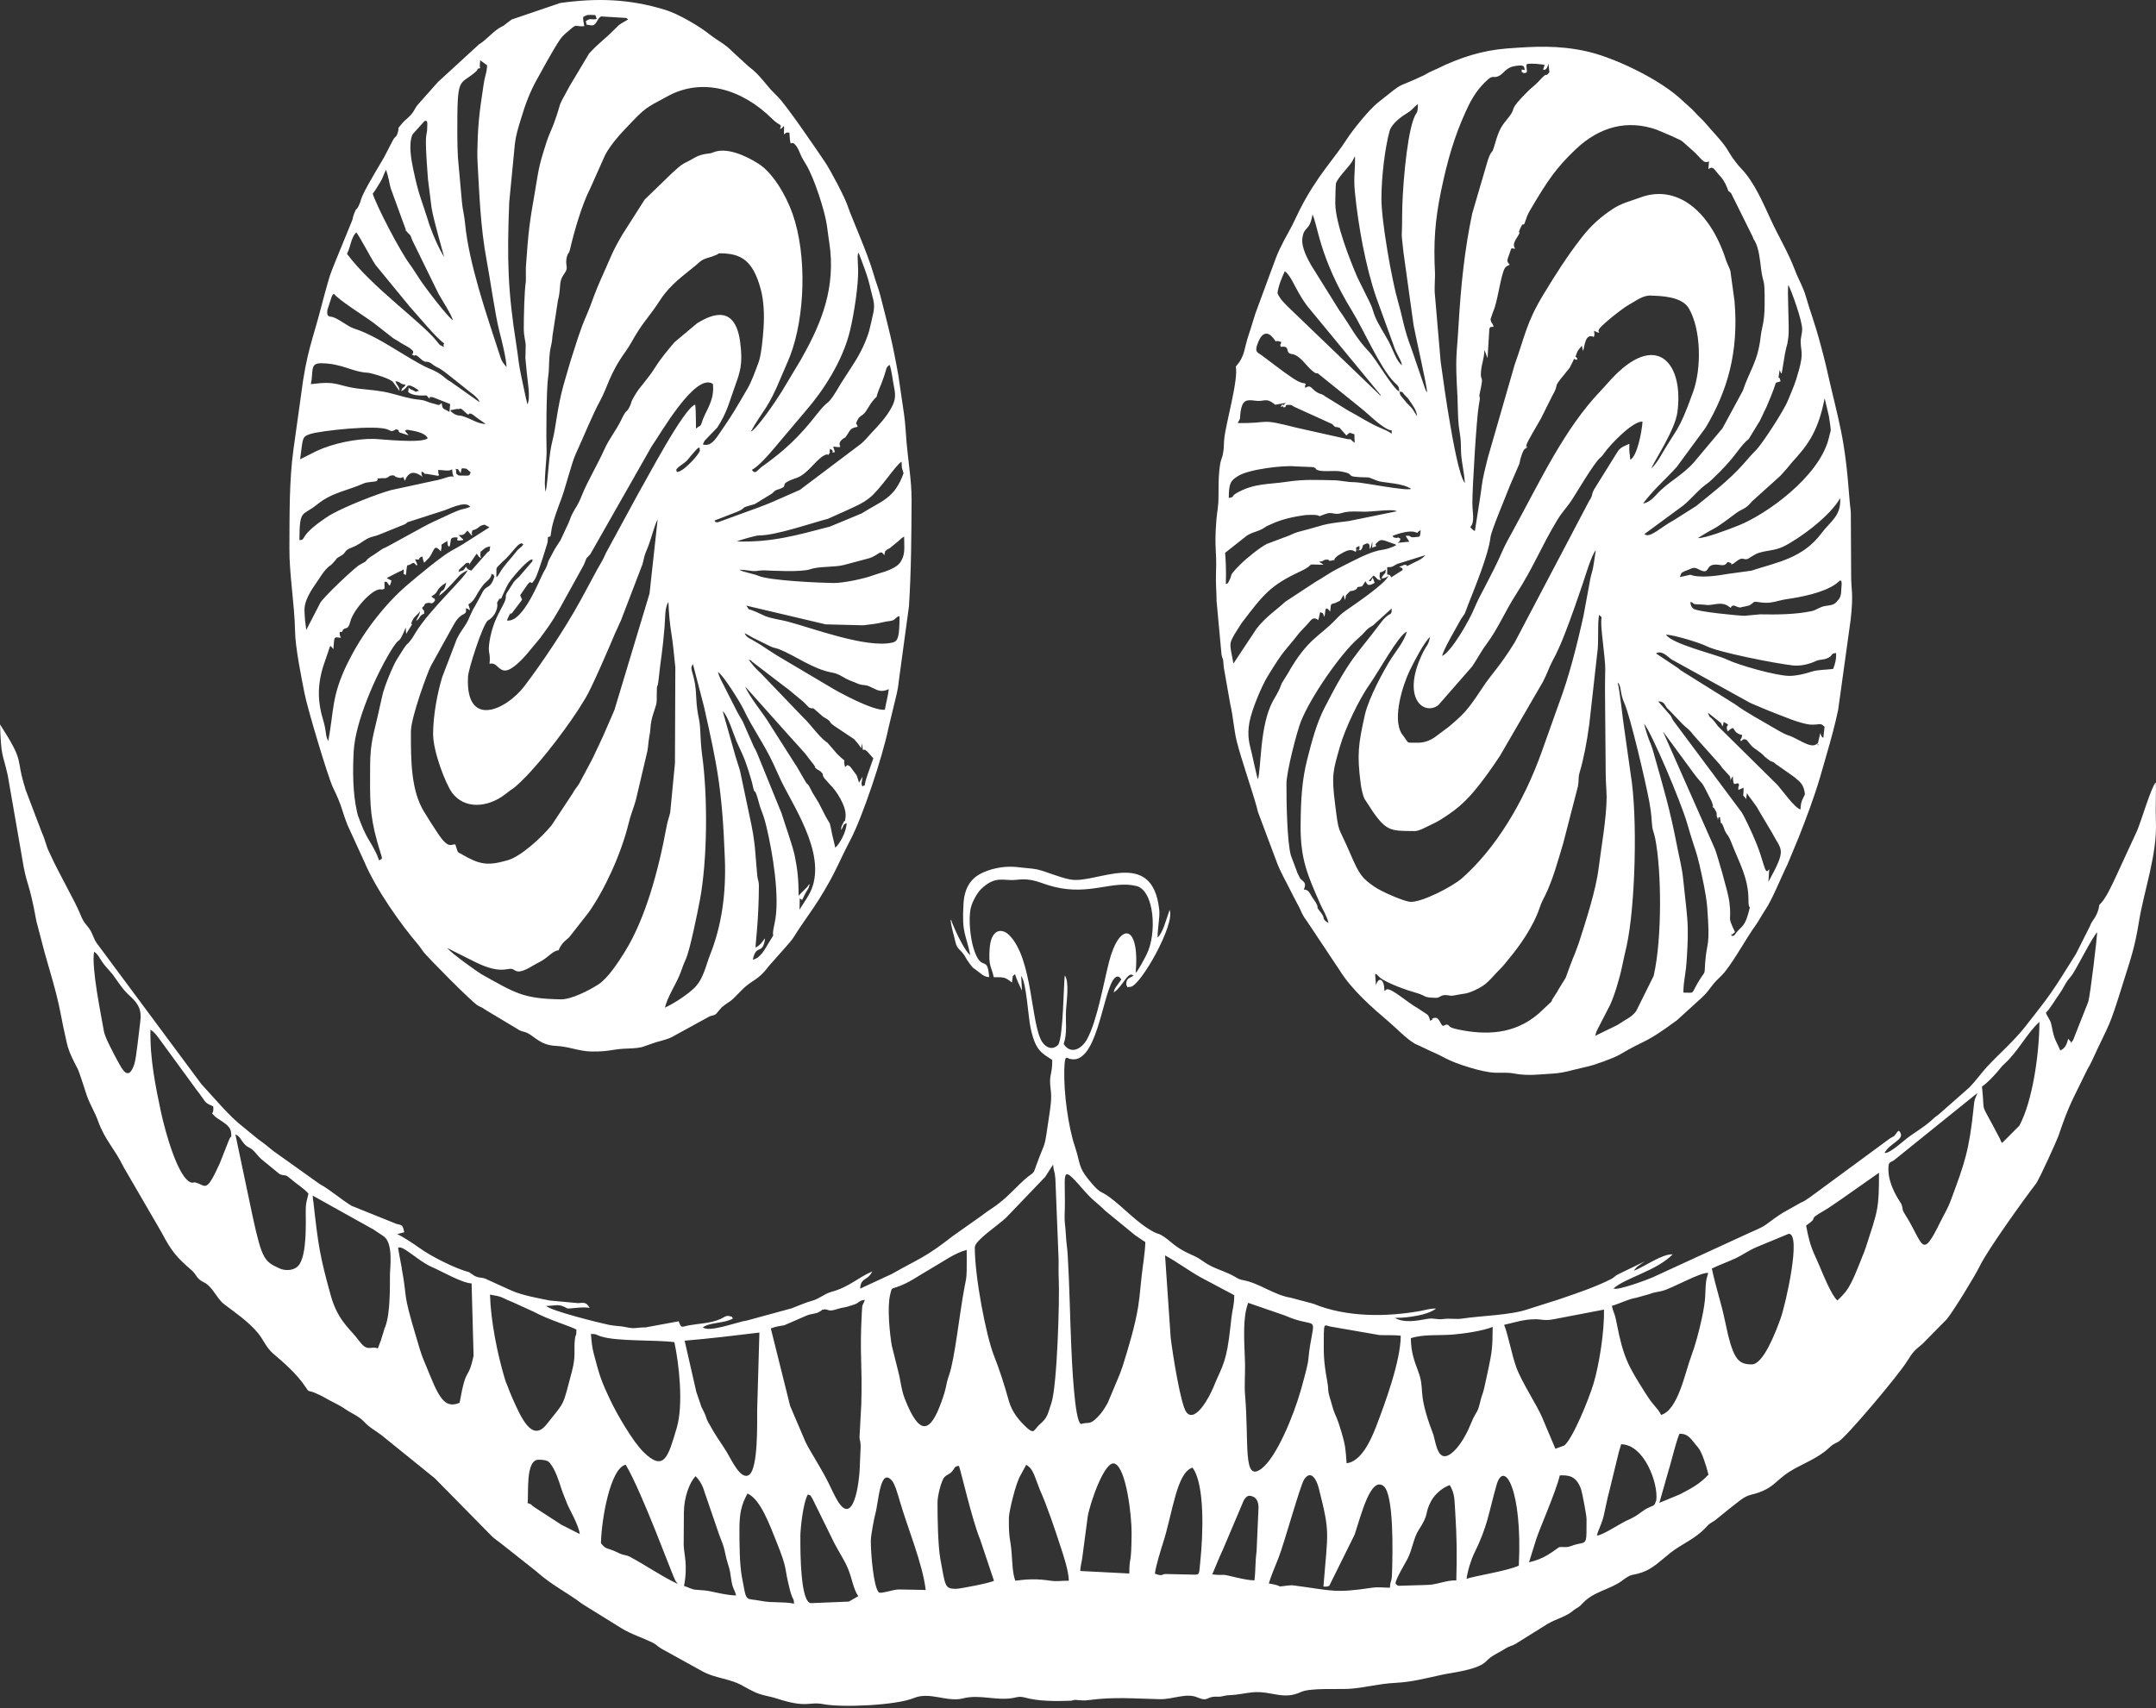 
<svg width="800" height="634" vewBox="0 0 16 16" fill="none" xmlns="http://www.w3.org/2000/svg">
<rect width="100%" height="100%" fill="#333333" stroke="none"/>
<path fill-rule="evenodd" clip-rule="evenodd" d="M9.452 292.875C5.496 280.593 9.618 283.809 0 268.853C0.474 281.562 0.877 278.927 2.866 287.722L8.196 318.369C9.902 329.217 10.684 326.272 13.503 341.886L16.393 352.929C18.193 359.515 20.894 367.884 22.339 375.4C23.12 379.468 23.902 383.265 24.802 387.14C25.655 390.82 27.432 393.997 28.735 396.516C29.517 398.027 31.341 404.071 32.217 406.628C33.401 410.038 35.154 412.595 36.434 416.198C38.921 423.133 42.782 426.698 45.649 432.78L59.981 457.461C63.652 464.512 65.737 466.798 70.925 471.292C72.678 472.803 72.607 473.694 74.028 474.895C75.402 476.058 75.971 475.787 77.463 477.22C79.572 479.235 81.064 482.451 83.054 483.962C87.081 487.022 92.269 490.548 95.798 494.849C97.646 497.096 98.807 500.195 101.342 502.365C105.227 505.658 110.178 509.959 113.257 514.608C114.844 517.01 114.11 515.848 116.692 516.894C117.711 517.32 119.298 518.018 120.53 518.754C123.065 520.265 125.504 521.195 128.11 522.977C130.716 524.759 133.038 525.534 134.956 527.549C137.467 530.145 138.913 530.648 141.566 532.663L161.346 548.665L182.548 570.206C183.708 571.291 184.656 571.872 185.793 572.763L198.917 583.147C204.579 588.261 210.359 590.973 216.139 595.351L230.565 604.301C234.071 606.471 238.454 607.866 241.912 609.532C243.642 610.384 243.689 610.849 245.418 611.895L260.271 620.109C265.601 623.131 270.931 622.821 276.167 625.998C277.47 626.773 278.299 627.122 279.815 627.897C282.397 629.214 285.382 629.485 288.13 630.376C299.666 634.134 299.927 631.422 305.589 632.507C312.553 633.824 332.618 632.933 339.085 630.221C345.054 627.742 351.474 631.887 357.396 630.337C363.485 628.788 369.502 631.267 375.755 630.221C377.343 629.95 378.195 629.485 380.209 630.027C385.444 631.461 391.674 631.422 397.028 631.229C397.739 631.229 397.763 631.112 398.189 631.035C399.421 630.841 398.213 630.88 399.16 630.919C400.06 630.957 402.003 631.267 403.614 631.035C413.208 629.679 421.096 630.454 430.453 630.647C435.333 630.725 440.142 628.206 444.312 629.989C448.481 631.771 447.533 629.524 451.56 629.718C453.55 629.834 454.095 629.253 455.966 629.175C459.686 629.02 461.936 628.361 464.826 628.09C471.791 627.47 476.078 631.112 482.759 627.974C486.17 626.386 496.83 627.044 500.431 626.812C506.543 626.424 511.446 624.913 517.605 624.603C524.144 624.255 528.739 622.937 535.064 621.581C538.949 620.729 548.591 619.799 551.623 616.428C553.447 614.414 556.455 613.29 558.516 611.895C559.914 610.965 560.719 611.043 562.307 610.152L573.061 603.449C576.378 601.124 580.121 600.466 583.082 598.296L583.982 597.56C585.735 596.32 585.664 596.785 587.227 595.08C591.326 590.625 597.366 590.005 601.82 586.711C605.989 583.612 604.947 585.123 609.542 583.496C613.309 582.178 616.318 579.118 619.681 576.444C623.993 572.996 629.038 571.214 633.042 566.836C634.392 565.325 634.629 565.402 636.311 564.317L641.594 560.055C641.594 560.055 641.807 559.9 641.878 559.823L642.755 559.125C645.076 557.382 647.09 555.406 649.695 554.786C658.081 552.771 658.579 549.594 664.169 546.107C668.481 543.434 674.308 541.342 678.312 537.7C680.136 536.034 679.994 536.189 682.055 535.143C684.826 533.748 704.583 510.23 707.639 505.232C709.771 501.745 710.458 501.164 713.372 498.762L722.302 489.696C724.695 486.867 732.986 473.307 734.715 469.704C737.463 463.97 751.345 444.636 755.348 439.483C756.699 437.778 763.332 422.978 763.805 421.583C767.833 409.573 769.183 408.062 774.016 397.949C774.987 395.935 775.247 395.818 776.266 393.649C783.23 378.461 782.188 382.839 787.897 364.474C790.527 356.067 792.114 351.805 793.654 342.196C795.573 330.302 800.523 317.206 799.955 304.614C799.765 300.624 800.121 292.371 799.908 290.395C798.368 291.713 794.459 304.886 793.014 308.256L785.434 324.684C783.704 328.403 781.383 333.556 779.274 335.532C778.54 336.23 779.274 336.152 778.185 338.826C777.166 341.344 776.337 341.46 775.484 343.746L770.32 354.013C761.271 368.581 760.75 369.201 751.582 380.902C747.294 386.365 741.964 390.937 737.44 395.78C735.308 398.066 733.033 401.281 730.783 403.567L719.388 413.602C718.559 414.222 718.086 414.532 717.351 415.191C717.257 415.268 717.162 415.384 717.067 415.462C716.972 415.539 716.878 415.655 716.783 415.733C713.893 418.406 710.268 420.382 707.402 422.629C705.72 423.947 701.077 428.17 699.277 427.937C701.124 424.218 706.952 422.978 705.009 420.15C704.299 419.104 704.062 420.266 703.09 421.351C703.043 421.39 702.972 421.506 702.925 421.545C702.877 421.545 702.783 421.661 702.735 421.7C702.688 421.738 701.598 422.319 701.29 422.513L671.631 444.326C670.115 445.256 669.831 445.721 668.315 446.302L661.564 450.099C659.503 451.378 657.394 452.927 655.428 454.4C653.533 455.833 650.43 456.918 648.44 457.887L613.238 474.082C611.627 474.818 599.972 479.196 598.717 478.189C603.241 474.198 614.659 471.68 620.653 465.558C616.791 465.287 610.087 470.207 606.273 471.641C607.174 470.091 608.713 469.278 610.324 468.154L600.327 472.997C599.119 473.617 598.882 474.198 597.935 474.663C591.989 477.724 584.337 480.242 578.107 482.373L566.736 485.976C560.435 488.146 549.301 488.34 542.597 489.386C540.323 489.735 537.978 489.231 535.704 489.541C533.122 489.928 532.079 489.037 529.639 489.502C525.802 490.199 520.898 491.129 517.582 489.115C520.709 489.153 522.935 488.843 525.92 488.301C528.147 487.914 531.084 487.022 532.885 485.666C530.8 485.589 529.142 486.17 527.057 486.557C514.384 488.843 499.46 488.921 487.354 483.884L478.898 481.637C472.762 480.668 467.337 476.252 461.297 475.128C459.141 474.74 458.643 473.927 456.369 472.881C452.674 471.176 450.044 470.634 446.751 468.348C444.667 466.914 444.169 466.604 441.895 465.597C435.31 462.652 434.812 460.676 430.832 458.352C430.003 457.887 429.293 457.848 428.321 457.344C421.973 454.051 416.809 448.007 411.597 444.249C407.996 441.614 408.446 443.396 403.78 437.623C400.037 432.974 400.89 431.618 398.852 425.535C396.341 418.019 394.659 405.466 394.92 396.903C395.086 391.13 395.773 392.68 396.91 392.99C406.812 395.625 408.896 370.286 412.971 363.816C413.942 362.266 415.15 361.84 416.074 363.544L414.487 365.753C413.776 366.76 413.729 366.605 413.208 368.349C416.548 366.412 418.562 360.019 420.599 362.15C419.059 363.08 417.851 363.002 417.898 365.559C418.775 366.644 417.543 366.412 419.485 366.257C423.205 365.947 436.234 342.855 433.983 337.741C432.443 342.003 431.662 345.838 429.53 348.008C429.482 344.599 430.453 340.375 430.145 337.625C427.587 314.223 406.764 328.248 397.194 326.427C392.551 325.536 388.311 323.444 384.757 322.669C382.957 322.282 379.806 322.127 378.172 321.894C373.434 321.274 368.957 322.011 364.835 323.793C360.926 325.498 357.918 328.713 357.515 335.377C356.828 346.652 358.415 346.419 360.002 354.44C358.202 353.316 354.814 346.226 353.654 343.359L353.322 342.545C352.753 341.189 353.393 342.041 352.73 341.305C352.872 343.824 353.914 346.923 354.459 349.364C355.17 352.657 356.378 352.115 358.06 354.943C358.841 356.261 358.889 356.454 359.86 357.733C361.21 359.438 360.689 358.934 362.111 359.941C363.84 361.181 364.93 362.576 367.038 362.653C366.398 353.897 364.195 361.414 361.258 351.999C360.097 348.318 359.268 341.15 360.215 337.005C360.76 334.564 362.679 331.348 363.911 330.108C369.43 324.684 372.392 327.086 377.082 326.544C383.573 325.808 385.397 327.706 391.153 329.14C404.372 332.433 412.781 326.66 421.641 328.83C428.369 330.496 429.387 346.536 425.431 354.285C424.697 355.718 422.494 360.057 421.404 361.065C423.015 342.584 415.316 341.964 411.478 357.152C409.323 365.675 407.025 379.081 403.329 385.745C401.363 389.309 397.36 391.557 394.683 387.488C396.104 383.227 395.323 379.74 395.559 374.897C395.702 372.029 396.886 364.319 395.086 362.033C394.659 365.714 394.517 384.389 392.717 387.682C390.798 389.813 388.216 389.077 386.676 386.675C382.436 380.011 383.265 355.834 374.476 347.078C371.586 344.211 367.725 344.986 367.227 351.96C366.73 358.895 367.843 358.43 368.744 362.692C372.084 362.731 372.818 362.421 375.471 364.668C376.016 361.762 375.329 362.692 376.608 361.569C377.414 363.893 378.243 365.714 379.214 367.651L378.906 362.227C380.872 364.629 381.488 377.182 382.388 381.406C384.212 390.007 386.463 390.782 390.443 393.378C390.49 399.228 389.092 398.608 389.874 404.458C390.324 407.79 389.779 410.929 389.235 414.571C387.292 427.705 388.311 422.048 384.449 432.703C383.786 434.524 383.833 435.028 382.53 435.919C378.977 438.282 375.021 443.435 369.691 447.348C368.009 448.588 366.256 449.595 364.479 451.029L353.511 458.778C343.325 466.798 340.482 467.379 330.959 472.803L319.186 478.266C319.304 474.585 321.365 475.128 322.929 473.113L323.711 471.873C318.167 474.237 315.064 477.724 308.479 479.467C306.039 480.126 303.693 482.218 301.253 482.799C299.287 483.303 296.231 484.62 293.72 485.589L277.233 490.083C273.656 490.548 263.256 494.694 260.793 492.64C263.541 490.664 268.823 491.246 271.95 489.347C271.216 488.224 271.974 488.921 270.884 488.533C269.581 488.03 268.657 488.921 267.425 489.502C263.73 491.168 259.537 491.207 255.818 491.865C252.809 492.408 252.904 493.221 251.814 490.393L239.449 492.679C236.511 492.602 235.469 493.338 232.484 492.602C230.542 492.137 228.173 492.175 225.922 491.71C222.203 490.936 204.602 486.557 202.636 484.698C206.829 484.582 207.208 483.768 210.477 485.589C211.022 485.899 216.068 484.853 218.792 485.434C217.607 483.38 216.92 483.419 214.48 483.652L203.986 482.683C199.438 481.753 193.8 480.785 189.631 478.925L180.937 474.973C178.947 473.849 177.881 474.547 175.962 473.462L174.091 472.183C169.211 470.905 160.185 466.488 155.447 463.04C153.813 461.839 149.288 458.855 147.393 458.042L149.999 457.344C149.383 454.477 149.265 454.787 147.109 454.245L130.479 447.542C126.286 445.024 122.757 441.692 118.611 439.444L101.389 427.163C99.328 425.458 97.954 424.334 95.751 422.784L90.16 418.213C84.996 414.222 79.595 407.597 74.692 402.327L35.818 349.945C34.847 348.434 34.799 347.853 34.065 346.303C32.667 343.32 31.317 343.281 29.872 339.523C28.024 334.757 21.747 323.987 18.809 317.439C17.743 315.075 17.909 315.812 17.032 313.061C16.582 311.705 16.227 310.504 15.564 309.07L9.333 292.681L9.452 292.875ZM759.139 375.904C760.939 374.005 762.431 371.332 764.279 368.697C765.322 367.225 765.772 366.179 766.672 364.707C767.525 363.312 768.188 362.886 769.088 361.491C771.078 358.43 776.692 347.233 778.185 346.032C778.09 348.085 775.721 368.697 774.868 371.797L769.278 385.939C767.809 388.186 768.709 386.752 768.401 386.636L767.406 385.551C766.814 388.031 766.103 389.116 764.493 389.891C763.426 387.217 762.431 386.171 761.744 382.994C760.75 378.422 761.389 380.204 759.494 376.679L759.139 375.904ZM49.865 394.889C47.615 401.63 45.388 396.942 43.517 393.533C42.38 391.44 38.968 385.086 38.59 382.917C37.405 376.098 33.923 359.476 34.894 353.238C36.623 354.168 36.955 356.144 39.371 358.856L41.693 361.53C44.109 364.746 45.27 366.993 48.184 369.627C51.595 372.727 52.661 375.051 51.998 379.585C51.595 382.452 50.6 392.641 49.865 394.85V394.889ZM735.402 403.296C737.748 401.63 739.335 399.809 741.182 397.756C742.414 396.361 742.651 395.818 743.788 394.811C748.905 390.2 752.174 383.343 756.746 379.275C756.699 391.324 754.164 408.72 749.308 417.786L742.888 424.218C741.538 422.242 743.054 424.567 742.201 422.901C741.94 422.397 741.751 422.01 741.561 421.661C734.241 407.519 736.682 414.687 735.426 403.296H735.402ZM78.813 412.943C78.813 412.943 78.742 413.176 78.766 413.331C80.519 415.229 80.495 414.842 82.627 416.353C83.859 417.205 85.636 418.445 85.754 420.382C85.92 423.327 86.039 420.421 84.878 423.327L81.561 431.734C76.516 442.854 76.468 440.103 72.962 439.018C71.375 438.515 72.062 439.173 71.02 438.902C66.187 437.662 61.331 420.227 59.696 412.556C57.825 403.722 55.575 393.029 55.835 382.142C57.28 383.072 58.133 384.234 59.151 385.629L72.82 404.342C77.013 409.728 75.473 408.991 79.098 410.619C79.358 412.207 78.885 413.176 78.885 412.943H78.813ZM732.844 407.868C732.465 409.224 732.489 409.573 732.37 410.735C730.712 427.008 728.935 431.851 723.937 445.295C722.587 448.937 721.521 450.37 720.076 453.315C712.898 467.999 713.822 461.8 707.141 451.145C705.27 448.162 706.502 449.402 705.459 446.767C705.294 446.341 700.603 440.219 700.698 433.749C700.745 430.843 701.432 431.657 702.901 430.533L733.744 405.659L732.844 407.868ZM114.465 442.97C114.015 445.179 113.423 446.186 113.447 449.402C113.494 455.02 113.755 464.706 111.267 469.006C109.728 471.68 105.961 471.796 103.758 470.789C98.144 468.193 97.267 467.573 93.809 451.765L87.341 421.041C89.047 421.738 89.142 422.784 90.492 424.373C92.008 426.116 92.387 425.574 93.832 426.853C94.969 427.899 95.893 429.293 97.03 430.262L103.758 435.764C106.079 436.732 105.487 435.493 107.69 437.391C110.249 439.638 112.239 440.607 114.465 443.009V442.97ZM670.163 454.865C675.611 451.145 669.878 453.315 676.772 449.363C679.259 447.929 681.225 446.38 683.594 444.83L697.216 435.26C697.239 448.859 696.742 449.286 692.312 463.001C691.791 464.628 691.672 464.744 691.127 466.101C689.588 470.014 687.242 476.29 685.039 479.157C683.997 480.513 682.955 481.521 681.794 482.683C679.638 480.862 676.417 472.92 675.09 469.742C672.934 464.551 671.845 463.737 670.163 454.865ZM142.111 494.965C141.447 497.251 141.187 497.91 140.192 500.467C137.941 499.498 136.662 501.513 134.222 498.839C133.44 497.987 132.824 497.096 131.972 496.05C129.484 492.989 125.173 489.541 122.757 480.901C118.682 466.255 118.066 462.071 116.313 446.302C116.171 445.14 116.1 445.411 116.029 443.745L138.533 456.298C139.765 457.189 141.637 458.274 142.608 459.049C145.972 461.761 144.693 470.827 144.693 472.997C144.669 478.111 144.811 487.294 143.034 492.175C142.418 493.88 142.726 492.795 142.111 495.004V494.965ZM361.732 462.846C361.732 460.405 370.568 454.593 373.339 451.92L387.813 436.81C388.784 435.26 389.898 433.594 390.751 432.238C391.059 435.609 391.248 433.672 391.603 437.43L392.812 467.65C392.812 470.052 392.74 472.377 392.859 474.779C393.214 482.451 392.267 514.105 390.158 520.614C389.779 521.737 388.998 524.372 388.595 525.224C387.884 526.774 387.008 527.588 385.823 528.634C383.573 530.687 383.881 532.276 381.322 530.184C381.228 530.106 381.133 529.99 381.038 529.912C378.361 527.471 375.542 524.256 374.334 519.916C372.747 514.143 370.733 507.944 368.815 503.14C365.948 495.934 361.66 473.966 361.708 462.807L361.732 462.846ZM401.719 528.285C401.34 528.363 401.576 528.711 400.984 528.401C398.734 527.2 397.739 505.348 397.526 500.157C397.028 489.192 396.862 477.104 396.175 465.752C396.01 462.885 395.654 461.49 395.465 457.77C395.323 454.903 394.944 453.586 395.038 450.99C395.678 436.112 392.812 430.998 401.482 440.994C406.077 446.263 406.409 445.721 410.057 449.324L421.215 458.468C422.589 459.32 423.678 460.211 424.981 460.986C424.91 464.783 423.986 470.13 423.631 473.462L422.802 481.443C422.589 482.877 422.494 483.884 422.328 484.969C421.238 491.827 418.609 500.622 416.501 507.247C416.24 508.061 415.908 508.874 415.506 509.998L411.028 520.691C410.294 522.008 409.228 523.752 408.281 524.837C404.467 529.176 404.23 527.704 401.719 528.363V528.285ZM635.174 470.827C637.685 469.587 641.215 468.309 643.868 467.069C646.782 465.713 648.914 464.047 651.827 462.846L663.696 457.925C668.552 457.693 662.606 484.039 660.687 489.386C658.697 494.887 654.22 506.472 649.956 506.395C644.839 506.317 643.015 504.612 640.054 490.199C638.633 483.303 636.714 478.034 635.174 470.75V470.827ZM149.099 470.75C148.696 468.619 147.725 463.505 147.725 463.195C149.028 461.684 155.163 468.038 160.162 470.207C163.952 471.835 171.509 476.251 174.991 476.329L175.725 503.179C173.546 513.252 173.143 506.007 170.537 520.652C163.975 523.364 162.246 516.778 157.011 504.302C156.158 502.249 155.282 499.072 154.595 496.786C149.051 478.382 151.373 483.032 149.051 470.711L149.099 470.75ZM598.124 484.659C601.133 483.807 604.094 482.141 607.103 481.676L612.077 480.281C613.617 479.622 615.015 479.545 616.625 479.157C620.653 478.15 631.005 472.067 633.847 472.455L633.303 474.353C633.303 474.353 633.208 474.702 633.184 474.857L633.018 476.019C632.568 480.63 633.16 481.443 631.455 489.386C630.46 494.074 628.967 499.576 627.57 503.256C625.201 509.533 622.666 523.326 616.365 525.147C614.944 522.28 613.878 522.357 610.49 516.972C604.165 506.937 602.365 504.031 599.783 490.626C599.048 486.79 598.622 487.294 598.124 484.698V484.659ZM450.068 515.228C449.002 517.94 443.601 528.363 440.237 524.178C438.129 521.544 435.073 502.288 434.386 496.399L432.301 465.946C436.636 468.27 441.279 471.718 445.306 473.966L457.98 480.707C457.933 484.775 457.317 485.705 456.938 489.037C456.559 492.253 456.393 494.074 456.014 496.825C454.664 506.821 452.721 508.487 450.092 515.267L450.068 515.228ZM358.699 463.815C358.699 466.294 358.747 469.045 358.699 471.486C358.605 474.934 358.439 474.74 357.87 477.801C355.975 487.952 354.269 504.341 352.185 510.308C350.645 514.725 351.616 513.872 349.366 520.187C345.315 531.501 341.383 533.515 335.768 519.258C334.394 515.771 334.205 512.361 333.305 509.029L330.912 499.459C330.107 494.771 329.159 485.163 330.296 480.513C330.936 477.918 330.699 478.382 332.547 477.763C337.213 476.252 341.004 473.346 345.457 470.827C350.077 468.193 354.151 465.093 358.699 463.892V463.815ZM286.069 493.028C287.822 492.33 289.172 492.175 291.02 491.865L299.311 488.262C300.803 487.604 302.296 487.72 303.764 487.022C303.883 486.984 303.978 486.906 304.096 486.829L304.712 486.441C305.517 486.015 304.167 486.286 305.66 486.015C306.773 485.821 307.081 486.286 307.839 486.364C309.213 486.519 310.776 485.705 312.245 485.434C314.093 485.124 315.443 484.698 316.936 484.194C318.878 483.535 318.807 482.567 320.915 482.451C319.944 485.163 319.991 483.342 319.778 487.332C318.925 503.256 320.015 505.232 319.589 521.156L318.997 532.121C318.76 535.337 319.281 533.477 319.352 537.002C319.352 538.32 319.115 540.916 319.091 542.775C318.949 551.687 316.414 566.409 310.8 557.033C309.687 555.174 308.668 553.004 307.602 550.757C304.973 545.294 300.566 538.63 298.979 535.375L293.199 521.854L286.021 493.067L286.069 493.028ZM198.088 486.867C203.323 489.773 212.443 492.485 213.888 493.493C213.793 497.096 213.651 494.19 213.296 497.29C212.87 501.087 213.746 503.14 212.254 508.835C208.629 522.628 209.766 519.839 202.826 528.634C197.353 535.569 193.279 525.883 190.294 519.296C189.346 517.204 189.062 516.313 188.209 514.143C187.522 512.4 187.878 513.562 187.214 511.393C184.561 502.443 182.121 490.509 181.813 480.475C187.143 481.404 185.39 481.366 190.507 483.419L198.064 486.867H198.088ZM569.555 489.618C572.374 489.657 573.204 490.277 576.591 489.618L595.163 486.054C595.353 494.229 593.387 506.395 591.349 513.33C589.596 519.258 583.603 533.903 580.452 536.499L577.136 537.7L572.28 526.193C570.337 521.544 564.652 513.02 562.638 507.479C560.861 502.559 559.559 495.12 558.114 491.71C561.904 490.858 565.694 489.58 569.532 489.657L569.555 489.618ZM476.908 488.301C486.975 492.679 488.065 488.843 486.762 495.74C484.512 507.557 486.904 500.893 482.711 515.848C480.058 525.263 473.686 540.916 468.024 545.139C461.083 550.292 463.523 535.724 461.984 517.63C461.699 514.221 462.031 510.308 461.984 506.201C461.889 501.087 461.036 491.555 462.457 485.86C462.505 485.666 462.552 485.473 462.599 485.318L463.121 483.535L476.931 488.301H476.908ZM523.504 496.67C528.147 495.12 534.14 495.74 539.162 495.314C543.284 494.965 550.107 493.996 553.873 492.485C553.826 500.505 553.565 501.823 552.215 508.332C549.562 520.962 550.675 514.415 549.017 521.156C548.235 524.294 547.809 523.907 546.577 526.542C545.866 528.053 545.345 529.564 544.35 531.578C542.858 534.523 540.797 537.661 538.594 539.366C533.856 543.047 532.956 536.731 531.913 532.624L530.421 528.556C526.11 516.003 528.763 515.771 526.228 508.952C524.925 505.426 523.551 502.016 523.504 496.708V496.67ZM253.994 497.6C264.299 496.708 271.784 495.779 281.781 494.578L280.952 523.403C280.952 528.789 281.26 544.79 278.062 547.308C274.959 549.749 271.358 541.691 269.676 538.94C266.975 534.523 266.265 534.135 262.806 527.898C261.977 526.387 262.167 526.115 261.432 524.488L260.224 522.086C260.224 522.086 259.963 521.311 259.916 521.117C259.513 519.916 259.111 518.793 258.661 517.437C258.613 517.32 258.542 517.127 258.495 516.972C258.447 516.817 258.4 516.662 258.353 516.507L254.041 497.6H253.994ZM491.263 494.461C491.263 490.858 491.903 492.059 493.798 492.369L511.849 495.507C514.502 495.624 517.132 495.43 519.761 495.74C519.714 505.232 513.886 520.885 510.736 529.176C508.367 535.414 504.813 542.465 499.673 543.085C499.246 537.39 499.246 536.615 497.778 531.578C495.954 525.379 495.717 526.115 494.698 523.055L493.845 520.071C492.282 515.073 493.253 516.894 492.424 512.322C490.979 504.38 491.192 502.055 491.216 494.539L491.263 494.461ZM223.056 496.011C228.86 497.948 243.523 497.212 250.227 498.142C251.933 505.93 253.686 521.311 251.104 529.951C247.977 540.412 246.532 546.65 238.643 538.785C234.735 534.872 228.954 524.876 226.704 520.149C222.914 512.245 222.44 510.424 220.355 502.559C219.692 500.079 219.503 497.948 219.266 495.081C221.469 495.081 221.185 495.43 223.032 496.05L223.056 496.011ZM619.421 544.829C620.724 540.296 621.624 536.189 623.14 532.159C626.646 531.927 627.783 534.678 629.962 537.08C631.573 538.901 633.137 544.131 633.942 547.308C630.412 551.067 627.214 552.578 623.14 554.709L615.725 557.769L619.397 544.829H619.421ZM592.557 569.935C592.842 568.114 594.31 565.944 595.116 562.38C595.85 559.203 596.3 556.53 597.153 553.391L600.422 539.986C600.991 537.545 600.991 538.126 601.536 536.034C610.158 536.111 615.441 550.757 614.565 556.878C613.854 558.97 613.641 558.699 612.053 559.397C608.69 560.908 608.619 562.186 603.691 564.317C601.37 565.325 594.5 569.935 592.581 569.896L592.557 569.935ZM195.766 557.924C196.24 554.399 194.866 541.729 199.888 541.768C203.299 541.807 203.749 542.465 204.697 543.899C206.26 546.262 207.35 549.517 208.274 552.461C208.771 554.011 209.743 556.297 210.477 558.196C211.164 559.978 214.788 566.099 215.12 569.354L209.008 566.254C206.687 565.053 210.927 567.378 208.321 565.906L198.159 559.319C196.856 558.467 197.59 558.389 195.743 557.847L195.766 557.924ZM347.873 557.576C347.873 555.174 349.271 549.439 350.479 548.2C351.474 547.192 352.114 547.347 353.204 546.185C354.459 544.79 353.89 544.286 355.833 544.054C356.567 546.03 360.784 564.433 363.674 571.33L368.815 586.673C368.009 587.409 356.022 589.733 354.672 589.695C350.574 589.617 350.811 588.959 348.916 578.575C348.039 573.655 347.85 563.194 347.873 557.576ZM449.807 584.309C451.205 581.171 452.389 577.994 453.763 575.127L461.533 556.801C462.528 555.329 463.215 554.631 465.134 555.561C466.153 556.026 466.982 557.382 466.982 559.513L466.271 575.669C465.703 579.931 465.963 582.643 465.466 586.556C461.581 586.479 455.587 584.542 454.142 584.503C451.939 584.503 452.224 584.619 449.831 584.309H449.807ZM570.006 571.369C570.764 568.579 577.515 553.314 578.77 547.58C581.945 547.502 584.93 547.58 586.73 552.926C587.085 554.011 588.696 562.419 588.696 563.697C588.649 572.841 589.052 572.337 585.356 573.073C583.698 573.383 582.49 574.236 580.902 574.197C577.349 574.158 579.671 573.771 574.293 577.103C572.209 578.381 569.887 579.234 567.352 579.854L570.006 571.33V571.369ZM294.597 595.196C291.138 594.383 286.4 594.964 282.8 594.228C276.048 592.91 277.209 595.158 275.314 585.433C274.366 580.551 274.39 572.221 274.366 568.075C274.343 561.876 274.982 558.622 277.375 554.321C282.16 556.413 285.595 565.944 288.082 572.144C292.536 583.263 290.735 580.822 293.033 589.811C294.289 594.654 294.526 592.562 294.621 595.196H294.597ZM374.381 563.039C374.381 561.334 376.798 550.524 378.764 547.386L380.778 543.667C382.27 544.519 382.957 545.565 383.81 547.541L385.823 552.849C388.69 559.319 391.367 567.417 393.688 574.507C394.565 577.18 396.507 582.953 396.602 586.673C393.641 586.634 392.456 587.06 389.779 586.673C384.97 585.937 381.322 586.053 376.727 586.673C375.732 583.883 375.661 580.474 375.4 576.754C374.903 570.129 374.287 572.221 374.358 563.077L374.381 563.039ZM470.796 587.68C471.625 584.968 473.094 581.481 474.373 578.265C476.576 572.686 482.403 551.454 483.896 549.129C486.383 545.294 488.515 549.091 489.321 552.268C493.656 569.354 492.708 568.037 491.074 588.842C491.453 588.842 492.045 588.92 492.4 588.842C493.987 588.377 492.945 588.687 493.395 588.261L502.658 569.548C505.05 562.341 508.532 548.006 513.318 551.493C517.274 554.36 516.753 576.599 516.539 583.418C516.397 587.99 516.042 585.472 515.734 589.269C513.649 589.269 511.28 588.959 509.219 589.269C495.03 591.399 494.366 590.315 480.271 588.455C479.395 588.339 479.087 588.339 477.997 588.455C472.312 589.114 477.429 588.804 470.772 587.68H470.796ZM222.985 572.763C223.174 563.93 226.443 544.868 232.176 543.628C238.335 553.972 249.422 584.58 250.583 586.595C252.999 590.818 249.801 584.697 251.293 587.796C244.826 584.658 239.804 581.055 233.811 577.839C232.437 577.103 231.489 577.258 230.092 576.638C228.623 575.979 228.007 575.592 226.254 575.011C225.662 574.817 225.046 574.662 224.477 574.275C224.288 574.158 223.719 573.616 223.577 573.461L222.985 572.725V572.763ZM544.184 585.975C544.54 583.031 545.937 578.691 546.98 576.599C552.097 566.138 552.144 562.341 555.271 551.26C558.066 541.303 564.983 552.926 563.562 581.093C558.611 583.263 546.411 585.007 544.184 586.014V585.975ZM253.781 561.063C253.804 556.065 255.723 550.253 258.116 547.89C259.182 549.013 260.153 550.292 260.911 552.229C261.314 553.275 261.101 552.81 261.361 553.585L266.573 568.773C267.212 570.749 268.065 572.492 268.539 574.197C269.178 576.483 269.25 577.723 270.079 580.357C271.145 583.728 270.789 583.147 271.405 586.711C271.997 590.043 272.4 589.462 273.158 592.136C269.937 592.097 266.502 591.206 263.256 590.547C261.74 590.237 260.271 590.198 258.282 590.043C256.363 589.888 255.557 589.075 253.804 588.649C255.344 580.784 253.686 576.405 253.686 573.345L253.757 561.101L253.781 561.063ZM400.818 583.031C401.032 580.435 401.387 579.854 401.648 577.723L403.614 562.806C404.467 557.808 409.962 541.729 413.658 543.24C417.898 544.945 419.912 562.419 419.888 568.889C419.817 581.636 419.083 576.948 419.035 583.999L400.842 583.069L400.818 583.031ZM428.535 584.077C428.748 581.636 430.785 575.049 431.496 572.841C435.096 561.76 436.565 546.456 442.487 544.713C447.107 550.834 446.443 569.431 445.377 579.505C444.88 584.116 445.306 584.464 443.103 584.425L432.585 584.193C431.354 584.193 431.662 584.697 430.169 584.58L428.558 584.077H428.535ZM323.142 571.524C323.142 569.974 324.327 563.542 324.777 561.954C326.032 557.498 326.53 544.364 330.983 549.556C332.097 550.873 333.21 554.825 333.873 557.111C336.74 566.991 342.354 580.357 343.491 590.121C340.175 590.082 336.811 589.927 333.518 589.927C331.315 589.927 326.743 591.709 326.056 590.973C324.161 588.997 323.095 576.87 323.118 571.485L323.142 571.524ZM517.819 587.68C517.771 586.208 521.49 580.086 522.367 578.381C524.072 574.972 524.57 570.633 526.441 567.804C530.468 561.721 528.502 561.876 530.99 557.188C532.411 554.515 535.325 552.074 537.954 551.183C539.849 554.554 539.636 556.142 539.968 561.101C540.584 570.671 540.631 577.297 540.371 586.556C536.13 586.479 533.24 588.3 528.929 588.261L519.998 588.532C518.577 588.649 518.482 588.494 517.842 587.68H517.819ZM296.966 570.4C296.966 567.649 297.961 557.692 299.761 554.67C301.396 555.329 300.33 554.592 301.514 556.336L309.734 573.035C311.25 575.94 313.43 579.195 314.661 582.217C316.249 586.091 316.651 589.85 318.475 592.407L314.993 594.422L300.969 595.003C297.06 594.925 296.942 576.715 296.989 570.361L296.966 570.4Z" fill="white"/>
<path fill-rule="evenodd" clip-rule="evenodd" d="M338.233 184.99C338.28 178.743 336.916 170.452 336.399 164.359C336.117 161.12 335.952 157.032 335.458 153.793L333.366 139.486C331.18 127.069 329.722 121.708 326.666 109.754C325.984 107.054 324.973 104.625 324.15 101.733C321.752 93.442 316.274 81.564 314.464 76.242C313.288 72.81 307.998 62.938 306.259 60.354C302.544 54.84 292.012 39.376 288.744 36.059C288.062 35.365 288.25 35.481 287.662 34.941C284.23 31.741 282.325 28 277.741 24.645L271.863 19.246C269.089 16.315 266.268 15.12 263.164 12.652C259.238 9.528 251.503 5.093 246.989 3.705C233.447 -0.498 221.269 -0.768 207.845 1.121L189.93 7.214C189.013 7.831 188.308 8.41 187.485 9.027C186.639 9.644 187.438 9.22 186.239 9.837C183.018 11.456 180.69 14.695 177.728 16.469L162.893 30.082C162.893 30.082 162.682 30.275 162.611 30.314L155.111 38.759C153.983 40.109 154.241 40.147 153.301 41.535C151.914 43.618 150.503 44.196 149.069 45.97C146.883 48.631 148.481 46.51 147.47 49.595C147.047 50.906 146.812 50.482 145.989 51.678L143.168 57.115C142.463 58.812 136.491 68.067 134.422 72.81C133.882 74.044 133.741 75.085 133.106 76.358C131.954 78.672 132.518 76.435 131.413 79.25C130.708 81.063 131.107 81.024 130.19 82.991L124.383 97.182C123.208 100.306 122.62 101.27 121.633 104.933C120.904 107.633 120.246 109.754 119.446 112.916C116.061 126.259 113.733 130.269 111.617 147.237L108.914 166.634C107.268 178.319 107.456 191.623 107.386 203.385C107.315 213.18 109.29 224.093 109.478 234.197C109.572 240.29 111.805 251.281 113.028 257.489C114.086 262.927 121.75 288.61 123.584 292.35C127.04 299.369 126.758 300.718 128.991 306.31L135.151 319.769C139.595 330.258 148.717 343.061 155.205 350.658C155.958 351.545 156.522 352.509 157.11 353.28C158.638 355.247 175.024 371.906 177.328 373.217C178.786 374.027 178.527 373.641 179.938 374.683L192.798 382.395C193.809 382.897 194.632 382.897 195.69 383.398C198.417 384.748 200.627 387.948 206.293 388.18C210.737 388.334 214.874 390.185 219.412 390.262C225.783 390.378 227.429 389.414 231.637 389.221C233.894 389.144 235.893 389.105 238.149 388.642L243.392 386.83C245.109 386.329 247.671 385.75 249.293 384.902L262.929 377.421C264.316 376.688 264.834 377.074 265.727 376.302L267.749 373.911C271.84 370.595 269.912 373.024 274.92 367.78C279.057 363.461 281.032 364.232 285.076 358.795L292.811 350.041C294.527 348.074 295.115 346.763 296.525 344.68C299.065 340.863 301.486 337.623 303.884 333.806C310.232 323.625 311.008 320.386 315.639 311.555C319.965 303.302 327.394 281.321 329.722 269.984L331.673 261.885C332.426 258.569 333.154 256.487 333.507 252.746L337.269 225.096C338.139 211.715 338.186 198.218 338.256 185.068M216.473 6.289C216.826 6.019 217.86 5.518 218.236 5.556C221.716 5.595 220.681 5.286 221.41 7.021L220.846 7.176C220.846 7.176 220.634 7.176 220.54 7.176C220.446 7.176 220.305 7.176 220.211 7.176C219.13 7.176 218.73 6.79 217.319 7.947C218.166 9.567 216.544 8.873 219.083 9.374C221.481 9.837 221.269 7.021 223.056 6.096L232.484 6.674C232.484 6.674 232.719 7.099 232.766 6.944C232.813 6.79 232.93 7.176 233.024 7.253C230.085 9.065 230.556 8.333 227.923 10.993C223.761 15.197 222.68 15.428 218.589 19.863L211.442 31.818C211.442 31.818 211.301 32.087 211.23 32.203C211.16 32.319 211.089 32.473 211.019 32.589C206.223 41.304 208.879 36.599 205.517 45.816C204.53 48.515 203.636 50.019 202.767 52.796C201.873 55.611 200.956 58.465 200.345 61.01C199.569 64.172 199.287 66.602 198.605 70.496C196.372 83.299 196.113 85.42 195.126 99.226V104.355C194.515 108.597 194.373 117.505 194.35 121.824C194.35 125.218 195.079 126.529 195.055 128.264C195.008 135.63 194.656 129.459 195.525 138.792C195.784 141.684 196.913 147.623 195.714 150.091C195.055 147.738 194.303 143.535 193.621 140.604C192.328 134.858 192.399 132.93 191.623 128.187C188.402 107.941 188.12 96.411 188.943 75.163L191.058 53.297C191.458 50.096 192.21 47.744 193.127 44.698C194.961 38.489 196.724 33.977 199.193 29.542C201.544 25.3 203.966 20.827 206.575 16.547C208.456 13.461 209.138 13.037 211.23 11.225C214.31 8.564 213.064 9.991 216.802 9.721C216.591 8.448 216.261 7.176 216.403 6.289H216.473ZM176.459 26.689C178.245 25.146 175.871 25.956 178.198 25.262C178.198 25.146 178.104 24.992 178.104 24.953C178.104 24.915 178.01 24.683 178.01 24.606L178.175 22.37L180.738 24.221C180.667 26.265 180.338 27.151 180.032 28.424C179.68 29.928 179.68 29.928 179.397 31.702C177.705 42.654 177.305 47.05 177.117 56.267C177.117 57.346 177.117 58.85 177.187 59.93C177.846 71.615 178.269 84.379 180.573 96.604C181.819 103.198 183.747 116.965 185.275 122.865C186.145 126.259 187.838 132.892 187.955 136.247C186.027 133.856 186.215 134.203 185.016 130.501C180.549 116.772 174.037 97.915 172.603 83.222C172.227 79.327 171.71 78.286 171.404 74.97L169.923 58.503C169.758 55.495 169.711 53.336 169.688 49.788C169.641 27.498 170.252 32.049 176.506 26.65L176.459 26.689ZM202.508 182.445C201.544 179.939 202.955 170.182 202.814 167.097C202.649 163.511 202.696 144.383 203.401 139.833C203.801 137.249 203.613 135.552 203.895 132.12C204.201 128.264 204.741 128.495 204.977 124.832L207.069 111.258C207.069 111.258 207.163 110.911 207.21 110.756C207.257 110.602 207.304 110.409 207.328 110.255C208.103 106.36 207.375 104.316 209.232 101.81C211.512 98.725 209.232 98.918 210.501 94.791C210.878 93.596 211.066 94.406 211.489 92.632C213.135 85.536 216.003 75.741 219.036 69.879L224.396 57.848C226.912 52.796 231.802 48.091 235.07 44.62C240.171 39.222 241.77 39.067 247.53 35.828C260.484 28.578 275.39 33.052 286.487 44.081C289.566 47.127 290.225 45.739 289.402 47.86C291.001 47.59 291.024 44.659 290.883 49.904C291.635 49.287 291.776 49.055 292.905 49.248C293.446 56.806 293.187 50.251 295.985 54.994C296.455 55.804 296.925 57.192 297.466 58.272C298.077 59.429 298.524 60.084 299.182 61.203C302.074 66.023 306 77.978 306.823 83.647C307.058 85.343 307.246 86.809 307.458 88.313C307.622 89.547 307.975 91.745 308.092 93.056C309.715 109.599 303.296 122.557 297.231 133.393L290.084 145.309C287.85 148.934 280.774 159.307 278.564 160.233C283.712 151.093 284.606 152.559 290.037 139.486C291.095 136.902 292.153 134.704 293.258 131.85C298.665 117.543 299.535 94.83 294.08 79.327C291.424 71.846 286.44 63.902 281.408 60.74C276.777 57.809 269.583 54.493 264.693 56.537C263.329 57.115 262.741 56.922 261.26 57.231C258.086 57.925 257.287 58.966 255.053 60.007C252.467 61.203 251.597 62.282 249.364 64.249L239.231 74.044L230.979 87.001C227.053 93.673 226.841 95.023 223.996 101.308C219.717 110.756 220.188 111.142 217.531 117.235C215.062 122.904 213.605 128.11 211.653 134.126L209.091 142.918C206.74 151.479 206.223 158.767 205.118 163.009C203.448 169.372 203.636 175.928 202.508 182.484V182.445ZM164.727 95.331C162.799 92.053 161.012 88.081 159.437 83.724C158.967 82.451 159.226 83.068 158.849 81.873C156.122 73.196 155.464 72.772 153.395 63.092C152.549 59.197 151.608 53.644 152.925 50.251C152.972 50.096 153.066 49.942 153.113 49.827L157.486 44.968C158.238 44.698 158.05 44.852 158.403 45.045C158.591 45.855 158.567 45.045 158.544 46.703C158.497 52.372 157.251 46.163 158.802 66.524L160.119 77.014C160.989 82.335 164.751 94.791 164.774 95.408L164.727 95.331ZM144.391 67.373C144.555 68.106 144.72 69.031 145.002 69.957L150.456 84.919C150.997 86.654 149.68 84.379 151.021 86.037C152.337 87.696 151.914 86.269 152.995 89.2L162.682 108.982C163.598 110.679 167.807 117.196 167.995 118.816C166.232 117.736 158.262 107.478 155.558 103.352C154.359 101.54 153.16 99.573 151.937 97.915C148.364 93.094 139.783 76.589 138.301 71.885C139.077 70.959 140.159 69.108 140.982 67.797C142.157 65.946 142.298 64.751 143.239 63.015C143.709 64.365 144.038 65.638 144.414 67.334L144.391 67.373ZM283.242 172.804C280.75 174.617 280.35 176.314 278.987 174.386C281.502 173.074 285.382 168.64 287.709 165.825C287.78 165.747 287.874 165.593 287.968 165.516L299.37 152.019C305.318 145.116 312.748 134.049 315.451 122.518C316.721 117.158 318.649 105.975 318.39 99.573L318.225 95.293C318.413 93.711 318.178 94.714 318.578 93.789C320.247 98.223 321.964 102.234 323.139 107.671C323.774 110.564 324.691 112.299 324.173 115.538C324.032 116.387 322.669 122.287 322.504 122.827C321.235 127.107 319.001 131.503 317.003 134.588L312.089 142.224C306.306 152.173 308.234 147.121 303.273 153.523C296.314 162.47 290.977 167.213 283.266 172.843L283.242 172.804ZM128.756 94.213C130.19 91.398 130.167 88.39 132.142 86.269C133.129 87.04 137.291 95.254 139.289 98.262L151.843 113.571C154.97 117.042 162 125.603 164.821 127.454C163.904 128.765 166.161 129.459 163.222 128.033C163.105 127.956 162.305 126.953 162.188 126.799C156.592 119.626 137.972 106.63 128.756 94.213ZM204.271 198.989C204.271 198.989 204.506 197.716 204.577 197.061C204.882 194.091 207.234 187.883 208.362 184.952C208.433 184.759 208.597 184.219 208.668 184.026C210.055 180.093 212.218 171.532 213.628 168.485C216.356 162.585 220.047 153.484 222.633 148.818C225.454 143.728 226.089 138.869 232.037 130.578C233.847 128.071 234.599 126.374 236.198 123.791C239.513 118.469 240.736 117.813 245.085 111.181C248.729 105.589 253.784 102.118 258.18 98.493C259.356 97.529 259.802 96.912 260.884 96.372C261.895 95.832 263.211 95.562 264.105 95.254C264.881 94.984 265.374 94.753 265.892 94.56C266.762 94.213 266.197 94.02 267.467 94.02C274.59 94.136 279.316 96.218 282.278 107.363C283.383 111.489 283.665 116.425 283.313 121.863C283.078 125.68 282.419 132.005 281.479 134.473C280.209 137.866 278.893 141.607 277.365 144.229C275.39 147.584 274.238 149.667 272.427 152.597C270.57 155.605 269.183 157.572 267.208 160.503C265.468 163.087 263.705 165.863 260.79 164.938L261.284 163.896C261.284 163.896 261.448 163.588 261.542 163.472L266.15 158.69C269.794 153.06 270.5 149.474 272.663 143.496C274.661 137.943 275.672 135.167 274.684 127.261C272.921 113.147 264.504 116.348 258.627 120.012L250.257 127.03C247.742 130.038 245.367 132.776 243.204 136.208C240.759 140.141 237.515 143.651 236.504 145.232C233.518 149.859 234.694 148.818 233.542 151.093C232.225 153.677 232.719 151.248 230.415 156.03C228.651 159.693 226.112 162.701 224.278 166.75C221.598 172.689 218.001 178.628 215.909 183.834C214.122 188.307 213.793 187.806 212.312 190.813C211.63 192.202 212.241 190.929 211.583 192.549C210.901 194.284 211.066 193.86 210.313 195.48C206.505 203.616 209.138 198.41 205.799 203.886L203.542 208.128C203.143 209.092 203.401 208.63 203.096 209.517C202.555 211.021 202.367 211.175 201.756 212.255C200.204 214.993 194.185 231.151 188.12 230.302C188.496 229.377 188.402 229.377 188.919 228.451C189.883 226.754 189.154 228.027 189.554 227.718C190.447 227.063 188.519 228.721 190.001 227.526L193.409 223.014C194.185 221.433 193.809 223.284 193.527 222.088L193.151 221.24C193.151 221.24 193.01 221.047 193.01 220.931L195.784 216.882C197.688 214.568 196.419 218.232 198.488 214.954C199.687 213.064 203.166 201.341 203.166 201.341C203.26 200.878 203.284 199.837 203.307 199.336L204.201 199.105L204.271 198.989ZM152.831 131.542C154.759 132.892 153.254 130.578 155.887 133.007C158.52 135.398 157.98 133.277 160.472 135.205C162.87 137.056 161.812 135.552 166.067 138.869L171.992 143.574C174.296 145.579 177.564 147.468 177.916 149.242L167.007 141.53C165.127 140.681 164.304 138.753 159.32 136.786C155.088 135.128 145.449 128.65 139.853 125.68C137.22 124.292 134.446 122.904 131.507 121.978C129.015 121.207 126.499 118.777 123.561 117.698C122.597 117.351 121.021 117.968 121.492 114.998L123.067 110.139C123.796 108.867 122.785 110.139 123.866 109.021C126.123 111.682 134.893 117.081 138.654 119.857L145.754 125.41C146.483 125.989 146.883 126.027 147.659 126.567C150.433 128.457 151.655 128.573 153.254 130.269C153.442 131.773 152.901 131.156 152.807 131.465L152.831 131.542ZM166.42 149.744C167.243 150.091 167.055 149.32 166.772 152.906C164.257 151.286 164.327 152.289 163.857 149.589C163.504 149.705 163.434 150.476 162.305 150.245L161.553 149.975C157.251 148.972 159.014 148.703 154.665 148.24C152.172 147.97 148.693 146.967 145.284 146.042C141.287 144.962 137.737 144.769 133.552 144.306C124.548 143.265 125.959 141.221 115.332 142.571C116.413 137.943 114.791 134.743 119.188 134.82C127.158 134.935 130.496 138.021 136.397 138.329C137.667 138.406 143.826 140.18 145.496 141.491C145.59 141.568 145.707 141.645 145.778 141.723L148.246 145.116C148.199 143.304 147.235 143.188 146.718 141.453C149.351 141.954 147.917 142.494 150.503 142.764C149.68 144.383 149.234 143.419 148.881 145.193C149.821 144.731 149.822 144.692 150.55 143.998C151.279 143.304 151.162 142.07 154.782 144.461L155.44 145C153.607 145.695 154.594 145.348 153.042 144.769C150.762 143.882 151.984 142.918 151.444 145.463C153.207 147.199 157.744 146.736 157.933 146.774C157.98 146.774 158.097 146.774 158.144 146.774C158.191 146.774 158.309 146.851 158.332 146.851C158.379 146.851 158.473 146.967 158.52 147.006L158.849 147.43C160.613 149.204 157.839 146.543 161.036 147.584L166.373 149.705L166.42 149.744ZM258.251 158.96C258.274 156.878 258.157 150.823 257.969 150.168C253.831 151.248 239.678 178.396 237.374 182.175L224.819 205.275C223.738 207.858 222.962 208.938 221.786 211.021L215.415 222.821C209.679 233.272 201.403 245.689 194.632 254.597C187.744 263.659 172.626 270.485 173.661 251.088C173.802 248.35 178.927 232.307 180.949 230.341C180.949 230.341 184.123 228.837 184.546 224.865C184.64 223.901 184.146 224.093 184.828 222.975C186.121 220.816 184.993 222.937 185.722 222.204C186.286 221.664 185.698 222.821 186.403 221.163L187.885 217.962C188.801 216.342 188.566 216.574 189.671 215.108C190.894 213.45 196.63 206.779 197.641 207.743C197.171 209.517 197.9 207.743 197.077 208.861L192.775 213.874C192.775 213.874 192.61 214.067 192.563 214.106L191.787 214.8C191.787 214.8 191.623 214.915 191.576 214.993C191.529 215.031 191.411 215.147 191.364 215.224C191.247 215.34 190.776 215.841 190.635 216.034L187.955 220.237C187.461 221.317 187.814 221.394 187.626 222.204C186.968 225.135 183.112 229.03 181.654 237.976C180.855 242.912 182.101 241.64 181.654 246.383C185.91 245.11 184.899 254.597 195.196 243.105L200.486 236.742C204.765 230.996 206.599 227.95 210.008 221.625L216.638 209.632C218.213 205.892 216.92 208.128 219.059 205.66L241.817 165.632C244.967 161.236 258.039 138.059 264.528 142.494C265.21 148.317 262.083 152.25 260.86 155.528C259.591 158.922 260.602 157.186 258.321 159.037L258.251 158.96ZM330.098 135.398C330.85 137.365 331.203 140.99 331.72 143.535C332.426 146.929 332.214 148.548 330.827 151.209C328.97 154.757 325.866 158.035 323.445 160.58C322.105 162.007 320.812 163.626 319.448 164.745L296.784 181.828L286.51 186.34C284.629 187.15 283.383 187.613 281.338 188.384L266.315 193.86C265.139 193.744 265.492 193.744 265.116 193.204L273.862 189.811C277.529 188.153 273.72 188.808 280.021 187.111L285.382 183.834C287.733 182.522 286.839 182.252 288.555 181.713C293.822 180.054 287.662 180.054 295.538 177.394C300.005 175.851 303.155 169.835 306.517 168.717C308.022 168.215 306.329 170.182 307.622 168.408C308.492 167.251 307.505 168.755 307.998 166.557C310.373 167.791 307.411 168.138 309.809 167.83L309.174 165.747C314.487 166.442 309.315 165.362 312.912 162.778C314.393 161.737 312.771 163.472 313.947 161.93C315.428 160.002 315.169 158.883 318.225 158.42C318.037 156.839 317.073 157.958 318.272 155.721C319.025 154.333 319.73 154.371 320.506 153.6C321.916 152.135 322.528 150.245 324.291 148.278C326.407 145.926 324.032 149.435 326.971 142.571C327.465 141.414 327.841 140.141 328.241 139.023C329.04 136.709 328.664 136.401 330.075 135.437L330.098 135.398ZM168.136 153.369C166.796 152.327 167.431 152.636 167.102 152.25L169.735 151.749C170.934 152.173 170.346 150.823 172.18 152.597C175.542 155.875 172.274 151.171 177.14 155.181L180.22 157.341C177.305 157.418 174.766 155.297 171.38 154.371C170.699 154.178 170.487 154.294 169.805 154.14C169.241 154.024 168.536 153.677 168.16 153.369H168.136ZM111.359 170.491C112.44 162.585 111.97 162.161 115.003 161.12C118.529 159.886 140.088 157.495 144.062 159.5C145.566 160.271 145.543 160.079 147 159.307C149.845 160.464 146.812 158.999 148.246 160.503L151.655 161.583C149.281 158.96 150.762 160.079 150.95 159.462C152.807 159.847 157.627 160.271 158.708 162.662C156.428 164.706 141.029 162.932 138.701 162.894C132.283 162.778 123.655 164.513 117.518 167.367L111.382 170.452L111.359 170.491ZM250.939 174.27C252.021 172.727 253.925 172.226 255.406 170.336C256.252 169.257 256.652 168.871 257.428 167.946C260.32 164.475 259.45 167.02 259.708 167.251C258.886 169.449 254.56 173.46 253.384 174.231C250.492 176.159 251.127 174.54 250.916 174.231L250.939 174.27ZM273.485 200.956C274.003 200.57 280.515 198.719 281.526 198.719C287.733 198.796 300.475 194.323 307.223 192.549L315.028 189.04C318.084 187.574 319.636 187.073 322.481 184.913C326.642 181.751 332.614 172.187 334.542 171.378C334.659 174.54 334.565 172.959 335.27 175.658C331.861 185.145 327.183 185.8 319.754 190.544L307.951 195.441C295.82 198.603 286.416 201.38 273.462 200.956H273.485ZM162.611 174.424C164.703 174.424 166.749 175.08 167.76 174.154C168.112 177.008 167.713 174.81 168.301 177.008C167.055 176.314 164.915 177.779 161.083 178.435L145.072 181.905C139.548 183.448 128.474 187.844 123.184 190.775C120.763 192.086 115.92 195.557 113.968 197.832C112.276 199.837 112.699 200.57 111.1 200.416C111.171 188.692 112.158 191.7 117.589 187.304C123.231 182.677 129.18 182.06 134.892 179.437C136.233 178.82 139.265 178.859 139.689 178.55C141.569 177.201 137.549 177.779 142.016 177.471C143.333 177.393 142.463 177.702 143.662 177.278C144.461 177.008 144.156 176.622 145.237 176.468C146.859 176.237 145.778 176.892 147.988 177.316C150.104 177.741 149.116 175.812 150.221 178.473L150.644 177.509C152.243 174.578 154.406 175.311 156.451 176.738C156.875 175.273 156.451 178.589 156.451 176.121C156.451 174.694 156.193 176.082 156.475 175.003C158.262 175.851 156.757 175.89 158.285 175.89H158.403L162.658 176.622C163.246 175.542 162.705 176.622 162.658 175.581L162.588 174.424H162.611ZM170.91 175.658C171.451 173.73 170.722 173.614 173.097 173.961L174.648 175.311C174.108 176.507 174.46 176.622 171.78 176.507C170.322 176.468 170.252 176.738 169.241 175.735C169.5 173.267 168.136 174.154 169.923 174.116L170.91 175.62V175.658ZM113.639 233.811L113.169 230.032C113.075 228.721 112.934 226.562 113.004 225.713C113.381 221.51 116.625 217.538 118.271 214.993C119.376 213.257 120.528 211.599 121.68 210.558C122.62 209.709 122.385 210.211 123.42 209.092C126.194 206.123 123.749 208.013 126.946 206.007C128.451 205.043 127.628 204.311 130.496 203.231C133.106 202.267 134.563 200.878 136.115 200.03C137.831 199.066 139.312 199.066 140.841 198.372L150.268 194.554C151.42 193.86 150.48 194.4 151.091 193.86L164.139 189.657C166.185 189.155 172.744 185.53 174.484 188.114C170.816 189.579 172.838 187.998 165.268 191.585C162.423 192.934 159.649 194.091 156.545 195.827L143.897 202.768C143.074 203.231 142.768 203.269 141.946 203.694L138.842 205.815C134.728 208.321 136.844 207.897 134.634 208.977L133.2 209.787C133.2 209.787 133.012 209.902 132.965 209.941C130.379 211.869 120.246 221.394 118.835 223.746L113.686 233.734L113.639 233.811ZM169.029 313.444C167.478 313.02 166.678 315.681 162.399 309.202C160.73 306.696 158.896 303.842 157.274 301.143C152.596 293.43 152.408 282.594 152.478 271.41C152.502 266.089 158.967 248.658 159.931 247.077L167.807 232.847C169.17 230.264 170.299 228.76 172.039 227.95C174.272 226.909 171.239 224.633 174.437 226.484L173.802 224.325C176.435 222.744 176.365 220.931 179.209 217.229C180.338 215.764 181.443 215.417 182.125 213.99C182.642 212.91 181.913 212.679 182.759 213.18C184.358 214.144 182.43 212.293 183.465 213.99C181.725 219.35 180.479 216.458 178.622 220.623L176.153 225.135C174.719 227.371 174.296 229.299 173.003 231.459C171.663 233.696 170.84 234.428 169.5 237.166L164.092 251.281C162.235 257.451 160.754 265.356 160.707 272.297C160.66 278.892 165.362 290.962 167.736 294.201C172.109 300.179 180.596 300.063 187.485 294.78L189.272 293.391C190.189 292.736 190.33 292.736 191.082 292.119C198.347 285.872 208.433 272.76 214.569 263.428L217.202 259.186C219.506 255.522 226.371 239.48 228.228 235.045L229.192 232.963C229.78 231.613 229.756 231.652 230.321 230.495L238.408 209.401C239.231 206.084 239.019 206.393 240.195 203.578C241.629 200.107 242.71 195.248 244.027 192.742L241.018 220.276L227.993 263.505C226.512 266.86 225.289 269.752 223.808 273.146L220.211 280.82C220.211 280.82 220.07 281.09 220 281.206C219.506 282.17 219.859 281.437 219.412 282.401L214.921 290.808C214.075 292.196 213.158 293.122 212.406 294.587L204.718 306.233C200.886 310.976 193.057 318.033 188.284 319.306C183.841 320.501 180.432 321.388 175.589 319.267C174.319 318.727 173.05 318.033 171.851 317.339C169.406 315.912 170.181 317.069 168.982 313.521L169.029 313.444ZM121.821 275.035C120.575 272.876 121.327 271.95 119.869 267.091C117.33 258.723 118.106 252.052 120.833 244.648L121.656 242.257C122.691 239.403 122.22 239.133 123.702 240.907C124.054 235.74 123.984 236.511 126.499 236.704C126.429 236.549 126.335 236.164 126.311 236.279C126.311 236.395 126.17 235.932 126.17 235.894C126.17 235.855 126.076 235.585 126.076 235.547C125.935 233.503 126.452 235.123 126.993 234.351C128.051 232.847 125.771 235.392 127.322 233.696C128.286 232.655 129.109 234.081 130.026 230.572C131.154 226.292 137.925 218.733 141.005 218.733C142.345 218.733 141.452 219.042 142.698 218.425L142.651 216.034C144.438 215.147 144.203 219.659 145.261 215.494L143.497 214.53L148.035 212.216C149.163 211.676 148.552 212.216 149.727 211.291C150.127 212.949 149.093 212.91 150.597 213.373C150.856 212.1 150.668 211.83 151.091 209.864C153.395 209.401 152.972 207.974 154.547 209.902C154.876 209.092 155.346 210.905 154.265 208.128C154.218 208.013 154.077 207.781 154.006 207.588C156.992 207.897 154.147 207.434 156.757 206.509C156.969 207.588 156.804 207.357 157.392 208.861L159.32 206.894C161.294 204.079 160.965 201.727 163.575 204.619C164.515 200.686 162.752 203.077 164.327 201.804C164.915 201.341 165.315 201.264 165.95 200.763C165.997 200.878 165.997 200.956 165.997 201.148C166.114 203.115 166.514 202.691 166.819 202.845C167.525 200.531 166.749 199.644 168.606 199.452C171.686 199.143 167.29 201.226 171.874 200.454C171.521 199.143 172.321 200.763 171.38 199.76L170.181 198.603C172.133 198.642 172.227 198.41 173.426 196.906L175.072 198.796C175.612 196.598 174.319 199.914 175.307 196.829C177.282 196.328 177.305 195.75 178.48 195.094C178.645 195.017 179.656 194.708 179.844 194.747L181.607 195.711L171.851 201.92C170.44 202.807 168.512 203.809 167.078 204.658C163.175 206.971 154.829 213.951 151.115 217.114C143.615 223.515 135.433 233.58 130.026 244.069C129.368 245.342 129.085 245.843 128.639 246.769C123.043 258.608 123.96 263.274 121.821 274.997V275.035ZM184.217 214.221C184.217 214.221 184.17 213.72 184.17 213.836L184.217 211.56C184.217 211.56 184.193 211.291 184.17 211.291L184.382 210.673C184.382 210.673 184.57 210.404 184.617 210.365L186.474 208.475C190.165 205.467 192.751 200.184 194.185 202.074C193.151 203.578 192.775 203.154 191.576 204.735C189.624 207.319 187.109 209.671 185.463 212.563C184.828 213.681 184.946 213.45 184.194 214.298L184.217 214.221ZM174.836 211.792C173.308 211.136 173.778 211.522 172.862 210.326C171.663 212.37 172.062 211.329 170.134 212.293C170.722 210.326 169.782 212.216 170.793 211.021L172.956 209.015C174.789 208.63 173.802 209.247 174.108 209.517L176.835 205.506C177.916 206.586 177.234 206.509 178.528 207.164C178.104 205.93 178.198 206.47 178.316 204.812C179.938 203.501 179.844 203.192 181.936 202.768C181.255 205.313 182.383 203.771 180.855 205.005L174.86 211.792H174.836ZM309.08 216.381C304.19 216.304 285.734 215.532 281.432 213.72C279.433 212.872 275.907 212.409 274.308 211.445C278.046 211.522 279.198 212.293 281.573 211.792L283.336 211.676C286.369 211.792 297.278 212.447 300.71 211.252C303.861 210.134 309.55 210.596 313.053 209.709L322.175 207.28C326.242 206.162 326.572 203.578 328.1 206.084C328.734 203.964 327.935 205.082 329.111 204.041C329.651 203.578 329.463 203.848 330.098 203.501L333.295 200.878C334.236 200.03 334.377 199.799 335.482 199.143C335.552 204.041 335.882 205.892 334.095 208.668C332.943 210.481 329.604 211.753 327.912 212.293C326.619 212.717 325.349 213.026 324.338 213.411C320.529 214.838 312.771 216.458 309.08 216.381ZM140.652 319.344C140.652 319.344 140.065 317.609 139.642 316.761C137.032 311.4 135.997 311.4 133.035 303.264C132.683 302.261 132.777 302.647 132.471 301.335C130.872 294.278 130.849 286.026 131.248 278.776C131.883 267.477 139.736 250.394 144.32 242.719C145.072 241.485 146.93 238.285 147.917 237.783C148.74 237.321 149.986 234.313 150.55 232.886L150.691 235.277L152.995 231.575C152.995 231.575 151.843 232.23 153.56 229.338L155.911 226.909C155.135 229.685 155.323 228.143 154.406 230.456C156.193 229.261 155.276 228.605 157.439 227.718C157.251 225.597 157.321 227.179 156.686 225.752C156.686 225.752 156.616 225.636 156.616 225.559C158.309 224.171 156.875 224.132 158.873 223.746C158.99 223.746 159.296 223.746 159.39 223.746C159.766 223.746 160.354 224.479 161.412 222.859C161.012 220.777 161.506 222.628 161.012 222.127L160.048 221.394C163.41 219.427 161.059 219.042 165.597 216.227C164.515 220.777 164.022 217.769 162.94 221.124C164.586 220.006 166.443 218.001 167.948 216.419C170.534 213.681 170.487 213.103 173.543 211.638C172.344 214.568 159.484 226.214 154.241 234.737C153.701 235.624 153.254 236.472 152.713 237.205C150.268 240.483 152.102 236.896 147.282 244.686C145.801 247.077 142.604 254.79 141.875 258.106C141.334 260.613 140.676 263.389 140.088 266.05C138.748 272.105 137.385 275.652 137.338 284.059C137.291 296.207 137.032 301.914 139.9 312.133C142.063 319.884 142.275 318.265 140.629 319.344H140.652ZM276.965 224.788L306.376 231.729L320.365 232.076C322.951 231.729 325.467 231.536 327.865 230.881C329.017 230.572 330.615 230.534 331.344 230.225C331.462 230.186 331.72 229.994 331.814 229.917C332.896 229.184 331.556 229.994 332.426 229.415C333.554 228.605 332.355 229.145 333.789 228.682C333.742 236.279 333.272 237.976 331.203 238.478C321.54 240.753 301.204 233.002 292.106 230.649C289.449 229.955 286.604 229.685 283.924 228.644C282.937 228.258 281.502 227.487 280.562 227.101C276.589 225.405 278.611 226.986 276.941 224.826L276.965 224.788ZM276.283 234.968C277.412 235.624 278.023 235.855 279.175 236.588L285.546 239.75C287.027 240.521 287.709 240.406 289.167 240.984C295.562 243.568 301.486 248.311 308.915 249.661C311.69 250.162 312.936 251.628 315.475 252.592C316.533 253.016 317.779 253.556 318.625 253.864C320.13 254.443 321 254.057 322.504 254.713C325.373 255.985 326.572 257.219 329.792 255.792C329.44 258.646 328.829 260.536 328.335 263.428C324.197 263.891 311.666 257.258 307.199 254.481L288.203 243.221C285.922 241.717 284.371 240.791 282.278 239.364L278.987 237.398C277.882 236.858 276.871 236.357 276.307 235.007L276.283 234.968ZM277.67 244.879C279.575 245.265 278.329 245.11 279.175 245.65L291.4 255.021C292.411 255.677 293.281 256.487 294.409 257.412C295.35 258.183 295.914 258.685 296.972 259.533C297.442 259.919 297.771 260.15 298.406 260.767L300.17 262.58C303.061 263.814 299.605 260.921 305.271 265.896L305.718 266.204C305.718 266.204 305.906 266.282 305.953 266.32C309.08 268.133 306.987 267.67 309.762 269.559L316.932 274.341C320.576 278.313 319.189 278.583 319.895 275.922C320.341 280.164 319.777 277.156 321.587 278.737C321.681 278.815 321.799 278.892 321.893 279.007L323.233 280.511C323.233 280.511 323.421 280.743 323.492 280.82C323.562 280.897 323.703 281.051 323.774 281.128C323.844 281.206 323.962 281.321 324.056 281.437C323.374 283.404 322.786 285.1 322.105 286.99C320.012 292.852 321.728 290.808 319.989 291.888C319.401 290.384 319.73 291.116 320.059 288.263L318.743 290.499C318.508 289.689 318.131 288.378 317.826 287.684L315.428 284.483C314.041 283.596 314.652 284.021 313.547 284.638C312.371 280.164 315.169 284.291 310.702 279.894L306.987 275.614C306.987 275.614 306.799 275.498 306.729 275.46C306.658 275.421 306.541 275.344 306.47 275.267C303.884 273.416 300.311 268.287 298.077 266.32L282.537 250.124C281.549 249.16 281.079 248.735 280.092 247.694C279.457 247.039 278.305 245.419 277.694 244.802L277.67 244.879ZM257.099 246.383L261.26 262.425C266.009 283.674 268.008 292.62 268.971 318.959C269.442 331.723 267.772 343.639 263.447 354.437C261.895 358.293 261.025 363.692 257.193 367.086C254.089 369.862 249.905 372.485 246.731 373.988C247.601 370.209 250.492 365.813 252.068 362.111C253.102 359.682 253.314 358.486 254.466 356.018C255.994 352.779 258.862 338.433 259.638 334.384C262.53 319.344 262.671 295.358 260.484 279.856C260.108 277.118 259.967 274.071 259.826 271.025C259.591 266.629 259.097 266.436 258.697 263.119C258.086 258.183 258.556 255.484 257.146 250.548C256.346 247.694 256.346 247.887 257.122 246.422L257.099 246.383ZM266.409 249.429C268.125 250.201 274.684 260.651 276.025 263.505C279.292 270.446 283.665 276.308 286.957 283.481L289.943 289.998C295.373 300.988 307.975 319.383 299.77 332.726L296.667 337.623L296.761 333.42C297.63 333.921 297.301 334.153 297.748 333.806L298.712 331.8C299.558 330.142 299.981 330.181 300.475 328.098C299.676 328.677 300.17 328.407 299.464 329.255L296.314 332.417C296.361 326.44 295.867 322.507 294.974 317.995C294.174 313.946 291.424 306.503 290.013 301.875L280.962 279.624C280.962 279.624 280.421 278.429 280.397 278.39C280.35 278.275 280.256 278.12 280.186 278.005C280.115 277.851 279.857 277.388 279.763 277.233L275.554 267.67C274.731 266.166 274.167 265.472 273.227 263.582L268.666 254.597C267.678 252.63 266.973 251.473 266.385 249.391L266.409 249.429ZM276.565 254.867L287.474 267.091C289.237 269.058 291.024 271.102 292.905 273.184C295.068 275.575 296.643 277.272 298.641 279.547L302.074 283.982C303.296 285.756 301.392 284.175 303.32 285.602C303.743 285.91 304.26 286.026 304.778 286.604C306.212 288.263 304.495 286.566 305.812 288.764L308.069 291.309C309.879 292.929 314.276 299.137 313.735 303.264C313.241 306.889 313.97 303.109 312.865 305.462C312.348 306.58 312.183 306.464 312.066 308.123C313.406 306.156 312.442 306.194 314.158 305.5C314.017 308.894 311.619 313.097 309.95 314.64L308.727 309.472C308.469 308.315 308.469 307.891 308.187 306.773C307.528 304.343 308.257 306.426 307.293 304.613C306.776 303.649 306.564 303.418 306.259 302.801L303.673 297.749C303.673 297.749 303.508 297.518 303.437 297.402L301.486 294.201C299.159 289.458 300.099 292.157 298.782 289.921L295.632 284.483C295.632 284.483 295.467 284.252 295.397 284.136C295.326 284.021 295.232 283.866 295.162 283.789L285.57 268.711C283.219 264.739 278.117 258.762 276.565 254.905V254.867ZM208.127 370.903C193.809 370.672 191.105 368.474 178.692 361.61C177.846 361.147 167.172 353.666 166.02 351.892L175.26 356.519C185.275 361.725 187.932 359.296 189.812 359.604C191.787 359.951 191.341 362.42 198.864 357.753L200.204 357.059C203.096 355.594 204.624 353.434 206.575 352.817C207.422 352.547 206.928 353.049 207.351 352.547L207.516 352.123C208.644 349.694 210.501 348.537 211.136 347.958L218.495 338.549C224.278 330.335 230.462 317.069 233.283 305.462C234.012 302.415 235.117 299.87 235.94 296.939L240.218 278.737C240.548 276.925 240.571 275.498 240.924 273.377L241.112 272.375C241.112 272.375 241.159 272.066 241.182 271.912L241.464 269.058C241.935 264.97 243.651 262.348 243.674 260.034C243.721 251.319 243.862 257.219 244.403 251.975C245.203 244.301 245.814 242.141 246.566 233.002C246.919 228.721 246.59 225.79 248.024 223.361C248.141 227.371 248.588 231.96 249.199 235.624C249.74 238.825 250.21 244.146 250.586 247.694L250.445 283.326L248.682 301.567C248.235 303.495 247.742 304.575 247.389 306.503C244.286 323.432 239.419 340.978 231.943 353.087C229.427 357.175 225.501 363.152 221.998 365.389C218.565 367.587 211.983 370.981 208.103 370.903H208.127ZM268.243 264.045C270.006 265.395 272.357 272.914 273.25 275.035C274.92 278.969 275.789 279.933 277.764 286.142C277.811 286.296 277.858 286.489 277.905 286.604L279.057 290.461C279.057 290.461 279.128 290.808 279.151 290.923C280.444 296.824 279.504 290.114 281.714 298.328C282.443 301.104 283.148 301.644 284.371 306.773C286.628 316.067 289.543 333.304 287.427 342.637C285.734 350.118 288.438 344.565 285.288 349.848C283.783 352.355 282.114 355.671 279.339 356.172C280.515 350.619 282.466 353.974 283.571 349.964C283.877 348.845 283.736 349.424 283.806 348.228C282.866 349.655 281.785 351.082 280.327 351.66C280.327 350.156 281.526 341.827 281.596 328.715C281.596 327.019 281.15 326.633 280.985 324.975C280.162 316.684 280.491 313.406 278.093 302.685L274.637 286.296C274.003 283.944 273.039 281.321 272.474 279.162L268.219 264.122L268.243 264.045Z" fill="white"/>
<path fill-rule="evenodd" clip-rule="evenodd" d="M458.535 136.058C459.605 140.83 454.872 157.002 454.278 162.796C454.087 164.501 454.206 165.599 453.969 167.266C453.469 170.939 452.922 169.727 452.447 174.537C452.137 177.681 452.137 180.18 452.137 183.778C452.137 188.474 451.614 189.648 451.353 192.943C450.496 203.889 451.543 203.699 451.21 212.524C451.043 216.766 451.424 219.455 451.424 223.166L453.255 242.936C453.969 246.041 453.707 242.936 454.087 247.67L456.513 261.418C457.583 265.887 457.845 270.886 458.915 275.166C460.485 281.49 464.67 293.534 466.24 299.253C466.43 299.973 466.454 300.238 466.739 301.26L473.493 319.288C474.991 323.53 477.179 327.09 478.987 330.801C480.223 333.339 481.032 334.626 482.197 336.974C482.601 337.77 482.768 338.262 483.124 339.02L483.957 340.497C484.67 341.557 485.075 341.974 485.812 343.186L497.179 360.266C501.745 367.576 509.379 374.166 515.039 378.976C518.345 381.778 521.579 385.338 524.885 387.308L530.759 390.072C532.709 390.943 534.255 391.625 536.181 392.686C540.247 394.882 550.14 398.026 554.778 398.139C557.132 398.177 559.534 397.988 561.865 398.442C567.097 399.427 571.449 398.707 576.443 398.442C578.345 398.367 581.603 397.723 583.387 397.193L588.952 395.867C591.044 395.488 598.773 392.723 600.819 391.512C611.734 385.073 609.641 387.914 622.222 378.673L631.473 370.265C633.494 368.409 634.136 367.235 635.777 365.19C637.275 363.334 638.702 362.387 640.01 360.721C644.291 355.229 647.478 348.98 651.33 343.564C652.828 341.481 653.494 339.966 655.088 337.58C657.727 333.642 660.89 325.575 663.197 320.954L667.43 310.766C670.236 303.646 673.138 295.996 675.421 288.232C676.205 285.543 676.943 282.968 677.775 280.051C679.345 274.635 680.843 269.22 682.056 263.501L686.717 229.87C687.835 219.833 686.836 218.849 686.883 213.546L686.764 190.444C686.693 188.626 686.479 188.134 686.289 185.482C684.458 161.092 682.508 157.873 677.466 135.376C677.038 133.445 676.134 130.15 675.54 127.915C673.352 119.659 671.854 116.213 670.07 110.002C669 106.29 667.454 104.018 666.051 100.306C663.506 93.603 660.129 88.149 657.276 81.975C653.97 74.855 650.902 67.546 646.075 62.547C645.099 61.524 645.028 61.373 644.053 60.161C642.341 57.964 641.913 57.017 640.652 55.048C638.679 52.018 635.397 48.799 633.114 46.034C631.829 44.481 630.212 43.156 628.785 41.527C627.739 40.315 625.86 38.838 624.6 37.626C615.991 29.256 598.488 21.189 588.619 19.031C578.179 16.72 569.427 17.213 558.987 18.008C550.14 18.69 541.627 21.341 533.279 25.507C532.59 25.848 531.543 26.264 530.901 26.567C529.665 27.135 529.118 27.59 528.214 28.006C516.87 33.384 522.197 29.408 511.282 38.081C508.119 40.58 501.936 48.193 499.629 51.829C495.348 58.57 488.618 65.349 482.34 77.734L479.438 83.718C477.512 87.353 475.086 91.406 473.374 95.875L465.835 116.326C465.074 118.561 464.456 120.947 463.624 123.371C461.293 129.998 462.316 131.627 458.511 136.134M564.576 26.719C565.717 27.401 565.86 27.06 566.526 26.87C566.668 25.545 566.169 24.484 566.526 23.803C568.405 23.386 571.377 23.803 573.113 24.068C572.709 25.923 572.566 25.393 572.638 25.886C573.018 25.848 573.898 26.302 574.564 23.613L574.921 26.832C572.733 29.37 575.016 25.696 570.854 30.279C569.641 31.604 568.286 32.513 566.93 33.877C559.272 41.527 562.911 39.52 560.034 43.231C557.418 46.602 556.443 47.208 554.611 53.722C553.375 58.078 553.755 54.669 552.067 59.479L546.288 79.211C543.41 92.769 542.079 106.063 541.222 120.454C540.509 132.839 539.914 131.551 540.794 147.003C540.937 149.579 540.937 155.07 541.27 157.949C541.484 159.767 541.769 161.016 541.96 163.024C542.15 165.107 542.031 166.811 542.197 168.932C542.435 171.848 543.22 175.029 543.577 179.271C541.413 176.885 538.963 162.456 538.178 157.987C536.728 149.655 535.776 143.027 534.564 134.202L532.352 108.411C532.257 106.593 532.518 102.806 532.471 101.518C531.876 90.08 532.447 81.938 534.683 71.03C537.061 59.517 539.605 50.768 543.933 41.262C546.359 35.922 548.618 32.589 552.043 29.559C554.207 27.628 554.159 29.332 556.443 28.044C557.988 27.173 558.892 25.015 562.079 24.522C565.789 23.954 565.384 24.522 565.812 25.999L564.861 25.848C564.861 25.848 564.647 25.848 564.599 25.848L564.647 26.757L564.576 26.719ZM529.593 145.64C528.832 144.617 529.379 145.64 528.713 144.011L523.767 129.506C520.961 122.348 520.366 117.387 518.82 112.198C516.49 104.321 512.566 82.089 512.59 73.719C512.59 65.614 513.898 54.896 515.61 48.647C516.442 45.655 520.556 42.891 522.53 41.717C524.052 40.807 524.433 39.823 526.145 38.649C526.002 43.004 525.693 40.807 524.409 44.481C521.793 51.98 520.271 71.295 520.271 80.12C520.271 90.27 519.748 84.096 520.77 93.678L524.528 120.72C525.717 126.931 529.284 142.231 529.57 145.64H529.593ZM562.317 92.428C560.533 90.27 563.458 87.997 563.862 86.293C563.862 86.255 563.196 86.672 564.148 84.665C565.765 81.218 564.861 85.536 566.169 81.559C566.859 79.438 567.334 78.756 568.262 77.166C574.231 67.053 577.441 62.282 584.623 55.464C593.755 46.791 604.029 44.406 614.683 48.117L619.772 50.276C625.48 53.003 622.46 50.995 628.048 55.843C631.187 58.57 632.091 61.07 634.136 59.858L633.898 62.736C634.897 62.13 635.42 61.941 636.348 63.077L637.585 64.592C639.154 66.258 639.986 67.432 640.914 69.78C641.722 71.826 640.747 70.159 642.341 71.712L650.355 87.884C651.164 90.042 650.236 87.808 651.164 89.512C652.662 92.239 653.042 96.405 653.447 99.662C654.279 106.328 654.85 101.897 654.778 113.145C654.731 120 653.708 121.326 653.304 124.961C652.305 134.24 648.904 138.141 646.717 144.958L639.13 158.971L628.548 171.583C624.291 176.431 619.083 178.779 614.826 183.362C614.754 183.437 614.636 183.551 614.564 183.665C613.185 185.104 611.758 186.505 609.665 186.884C613.375 181.847 618.203 177.756 622.174 173.287L632.876 158.744C640.795 145.413 645.266 131.021 643.601 111.706L642.079 100.609C641.889 99.738 640.914 97.996 640.391 96.367C634.208 77.355 621.532 68.455 608.643 73.303C605.052 74.628 601.722 75.348 598.25 77.658C593.946 80.536 590.426 83.604 586.835 88.225C581.484 95.117 577.323 101.669 572.709 109.282C566.359 119.735 565.789 124.923 562.031 135.339L552.019 170.068C551.567 172 551.139 173.59 550.759 175.257C549.784 179.347 549.76 181.43 549.046 185.748L547.263 197.109C546.121 196.428 546.431 196.541 545.551 195.595C547.334 193.852 546.359 190.33 546.335 186.808C546.288 181.695 547.881 154.995 548.714 150.526L549.094 148.178C549.165 146.511 548.547 148.178 549.379 144.466C550.64 138.823 549.165 141.891 549.546 137.762C549.855 134.543 550.664 133.445 550.806 129.885L551.972 132.915L552.637 122.007C553.398 120.795 552.638 121.666 553.636 121.288C553.708 121.288 554.041 121.401 554.183 121.326C553.779 119.394 553.494 120.644 553.066 118.485C553.446 117.5 553.684 116.516 554.183 115.342C555.61 111.782 556.419 105.267 557.703 101.177C558.44 98.867 558.773 99.018 560.224 98.223C560.129 98.147 559.986 98.072 559.962 97.996C558.94 96.86 559.344 96.329 560.034 94.36C561.056 91.519 560.366 92.239 562.293 92.315L562.317 92.428ZM520.176 135.49C518.178 134.164 516.87 129.695 515.253 126.704C513.802 124.015 511.448 120.417 510.307 117.69C509.451 115.645 509.403 114.546 508.357 112.425L503.695 102.995C500.865 96.443 495.562 82.96 495.467 75.499C495.467 73.946 495.586 68.606 495.705 68.152C496.252 65.993 500.271 62.282 501.674 60.009C502.221 59.1 501.793 59.782 502.292 58.835L502.768 57.964C502.934 63.38 502.173 65.539 502.744 71.295C504.005 84.021 506.739 98.905 510.616 110.267L517.084 128.105C518.036 131.248 519.843 133.407 520.223 135.49H520.176ZM519.296 145.337C516.894 144.428 510.759 133.445 507.929 130.491C502.887 125.189 501.032 120.871 496.87 115.039L486.525 98.45C485.384 96.405 482.768 91.86 483.267 88.338C483.909 83.831 485.764 86.028 486.906 80.195L487.001 79.627C488.951 83.263 489.45 95.458 501.603 115.266C506.002 122.424 512.043 136.399 517.227 141.739C518.797 143.368 519.058 143.027 519.248 145.375L519.296 145.337ZM655.73 150.412C660.462 139.542 657.656 142.8 660.7 141.512C659.82 137.762 659.511 143.557 660.367 137.308C660.938 138.671 661.009 139.391 661.295 137.535L662.341 131.21C662.389 130.907 662.698 129.506 662.793 129.127C663.292 127.082 663.197 128.143 663.601 124.999C664.029 121.666 663.054 107.35 663.601 105.76C664.838 108.221 668.809 119.129 668.714 122.348C668.643 124.393 668.072 125.075 668.167 127.309C668.334 131.248 669.499 131.248 666.503 140.754C665.647 143.481 664.457 146.057 663.435 148.594C661.77 152.76 653.542 165.145 651.616 167.038C649.856 168.78 648.548 170.333 646.931 172.189C641.485 178.324 635.016 183.21 629.404 187.793L621.223 192.981C616.443 195.481 612.043 200.064 610.188 198.208L624.505 187.679C627.145 185.52 629.166 183.096 631.401 181.089C632.59 180.029 633.684 179.423 634.897 178.287C643.958 169.765 644.362 167.303 647.882 163.781C648.905 162.759 648.381 163.781 649.404 162.077L652.472 157.04C652.472 157.04 652.638 156.813 652.71 156.699C652.781 156.585 652.852 156.434 652.924 156.358L655.777 150.374L655.73 150.412ZM474.016 108.903C474.254 106.328 475.729 102.768 476.751 100.647C478.582 102.086 479.819 104.927 481.008 107.085C482.506 109.812 483.172 110.948 484.956 113.448L512.185 146.473C512.185 146.473 512.352 146.814 512.399 147.003L478.273 114.205C476.442 112.35 475.182 111.289 474.04 108.903H474.016ZM612.733 109.736C616.3 109.812 624.077 110.039 626.645 114.433C631.14 122.121 631.497 136.399 628.215 145.526C622.745 160.789 622.246 158.668 615.967 169.651C615.111 171.129 613.756 172.946 612.733 173.893C613.637 171.356 621.461 159.767 622.388 153.139C624.838 135.717 615.563 123.106 599.368 139.164C597.251 141.285 595.872 143.027 593.851 145.148C580.438 159.236 571.734 178.097 561.437 196.882C560.105 199.306 558.393 202.336 557.251 205.025C553.755 213.13 548.951 221.121 547.168 225.514C545.36 230.021 538.702 241.724 535.134 243.466C535.444 241.269 540.152 233.392 542.031 229.907L543.41 227.9C543.41 227.9 543.553 227.673 543.577 227.559C543.648 227.408 543.862 226.915 543.91 226.726L544.576 224.908C547.168 218.28 552.305 205.972 553.066 199.344C553.351 196.958 558.702 184.308 560.319 180.104L563.506 172.757C564.148 171.432 563.72 171.545 564.504 169.235C565.527 166.129 566.05 166.622 566.264 166.205C567.501 163.63 565.717 168.743 566.383 165.22C566.645 163.781 571.353 156.396 572.328 154.237L575.872 147.117C579.13 141.436 575.586 144.807 580.485 138.936L581.223 137.99C582.816 136.058 582.103 137.119 583.244 134.922C584.79 131.968 583.244 133.634 585.313 133.483C584.719 131.021 584.029 134.202 585.123 130.945C585.456 129.923 586.193 129.317 586.954 128.332C587.002 128.408 587.025 128.484 587.025 128.635L587.311 129.923C587.311 129.923 587.358 130.15 587.382 130.264C588.024 128.9 588.048 123.409 591.401 125.075C591.782 124.052 591.615 124.128 591.496 122.765C594.445 124.28 592.994 122.992 593.113 122.765L593.351 122.159C594.184 120.682 602.079 114.357 604.409 113.107C607.239 111.592 609.38 109.623 612.733 109.661V109.736ZM484.004 142.231C481.769 142.231 477.964 139.05 476.061 137.8L468.19 131.892C466.739 130.68 465.146 131.021 466.977 126.704C468.451 123.257 470.449 123.03 472.399 125.416C474.777 128.332 471.923 125.643 475.419 126.931C475.253 128.256 474.849 127.309 475.205 128.749C475.277 128.749 475.396 128.711 475.419 128.711C475.443 128.711 475.61 128.673 475.657 128.673C475.705 128.673 475.847 128.673 475.895 128.673C478.796 128.521 476.775 131.059 479.177 131.362C482.411 131.778 484.409 135.528 487.001 137.687C488.57 138.974 488.737 138.444 488.975 138.558L505.122 151.586C507.833 153.707 513.565 159.615 516.442 159.767C516.109 161.736 517.56 160.979 512.756 159.047C508.333 157.267 504.361 154.54 500.2 152.344L491.852 147.193C491.733 147.117 491.377 146.852 491.258 146.776L490.735 146.473C489.736 145.981 490.735 146.473 489.997 146.208C486.359 144.958 486.882 142.307 484.29 143.974C484.028 142.345 485.146 142.724 483.981 142.231H484.004ZM519.296 145.337C521.127 145.716 519.629 144.958 521.508 146.89C522.554 147.95 522.388 147.723 523.267 149.049C524.385 150.753 525.527 152.078 525.86 154.54C523.719 151.359 524.956 152.495 522.007 149.579L519.772 146.852C519.32 145.905 519.629 147.003 519.296 145.299V145.337ZM459.248 157.002C460.556 154.843 459.914 155.638 460.318 152.874C460.984 148.48 462.387 148.253 465.693 148.708C469.26 149.238 469.545 147.344 472.97 150.033C473.017 150.033 473.113 150.185 473.16 150.223L477.06 149.541C477.06 149.541 476.799 149.768 476.751 149.844C473.874 153.215 476.299 148.215 476.061 150.904C476.061 150.98 476.275 151.207 476.371 151.207C477.988 151.018 475.871 150.185 478.535 150.261C479.296 150.261 479.51 150.601 480.39 151.056L494.302 157.381C495.966 159.047 494.777 158.138 497.037 158.744L499.581 161.622C500.318 161.054 500.532 160.41 501.412 160.789C503.22 161.547 502.292 160.297 502.697 164.349C500.461 162.872 502.126 163.099 500.033 162.986L481.27 158.782C466.335 154.995 472.256 157.229 459.272 157.002H459.248ZM629.998 199.723C637.87 194.723 634.445 197.791 644.148 190.482C645.742 189.27 646.503 189.27 647.953 188.209C649.356 187.187 649.808 186.164 650.973 185.293L660.557 176.658C661.295 175.901 662.412 174.575 663.387 173.477L664.648 171.924C669.975 165.978 674.446 161.244 677.038 147.875C677.109 148.026 677.157 148.253 677.181 148.367L678.631 154.464C678.774 155.411 679.059 157.305 679.154 158.024C679.44 160.297 679.273 159.767 678.964 161.092L678.584 162.645C675.04 176.999 655.278 190.974 645.171 194.989C641.508 196.466 632.804 199.798 629.998 199.723ZM530.616 236.422C530.116 239.3 529.284 239.603 528.262 241.648C519.605 258.729 528.119 265.811 533.66 261.759L546.24 247.367C548.262 244.375 549.736 241.459 551.829 238.694C555.539 233.808 558.726 226.499 562.317 220.932C569.332 210.062 571.591 203.358 577.893 192.906C579.606 190.065 581.698 188.02 583.553 185.066C585.384 182.187 591.401 172.075 593.565 170.068C594.516 169.159 594.16 169.727 595.111 168.364C597.917 164.387 606.264 156.055 609.475 156.51C609.19 160.448 607.454 169.349 604.933 170.636C604.766 167.871 604.41 168.402 604.6 164.728C600.414 166.47 601.056 166.432 598.512 170.371L591.496 181.657C590.497 183.475 591.14 183.248 590.164 185.142C590.093 185.293 589.808 185.71 589.713 185.823L562.102 238.315C556.347 247.67 553.993 249.336 549.926 255.472C544.599 263.501 543.553 264.637 537.679 269.674L533.208 273.007C531.115 274.711 528.642 275.696 526.002 275.658C521.65 275.582 522.911 276.075 521.056 273.575L520.105 272.287C516.514 266.493 520.652 253.919 523.101 248.844C524.79 245.322 528.547 238.202 530.64 236.384L530.616 236.422ZM455.942 184.763C455.99 179.082 456.727 178.362 459.415 176.658C463.386 174.158 476.299 172.606 480.699 173.098L487.262 173.363C488.951 174.007 487.857 173.78 488.285 174.121C490.092 175.484 494.635 174.423 497.655 174.992C503.981 176.128 497.488 177.037 507.619 177.188C508.285 177.188 510.544 178.362 511.876 178.665C514.635 179.271 520.533 179.385 523.6 181.43C522.055 182.377 505.622 179.006 502.744 178.968C499.605 178.968 497.702 178.287 494.801 178.249C488.547 178.135 483.909 177.832 477.393 178.817C470.734 179.839 465.431 179.271 458.868 182.983C456.727 184.195 458.225 184.498 455.942 184.801V184.763ZM623.316 214.228C623.839 212.827 623.696 212.637 624.861 212.107C625.337 211.88 626.336 211.539 626.812 211.312C628.286 210.63 628.881 210.554 630.307 211.312C635.278 213.887 631.853 208.623 638.179 209.683C641.461 210.251 640.153 207.79 642.008 208.888C644.124 210.1 641.152 209.077 642.626 209.305C643.173 209.38 643.696 208.812 644.22 208.396C646.883 206.313 646.883 208.093 648.548 207.411C649.071 207.222 650.95 205.744 652.448 205.252C655.896 204.154 658.512 204.419 661.794 202.828C667.573 199.988 679.083 191.618 682.793 184.876C683.269 191.466 679.154 193.512 675.873 197.905C668.905 207.259 659.416 208.661 649.856 211.804L641.033 213.016C637.299 213.698 630.664 214.645 627.216 213.319L623.316 214.19V214.228ZM506.216 189.914C509.284 189.951 517.251 188.777 518.25 189.762L500.414 193.398C489.617 194.648 492.066 194.761 482.578 197.185C480.437 197.753 480.295 197.905 478.226 198.814L470.14 201.844C467.548 203.131 462.435 207.259 460.033 209.683C455.633 214.152 457.488 212.94 456.133 215.44C455.443 216.728 455.919 216.349 454.848 216.766C455.015 212.675 454.848 207.827 454.587 205.176L462.791 198.7C465.574 197.109 467.262 197.299 469.759 195.443C469.95 195.292 470.972 194.875 471.614 194.572C475.657 192.64 480.461 191.694 484.385 191.163L486.145 191.088C491.567 190.974 487.738 192.375 491.638 190.823C494.563 189.686 494.801 191.391 498.012 190.368C500.39 189.611 503.672 189.876 506.24 189.914H506.216ZM516.728 198.852C519.058 197.981 523.077 196.731 525.218 197.526C526.716 198.056 525.218 197.64 527.168 196.806C526.763 199.571 527.144 199.079 525.574 199.306C522.197 199.761 524.433 198.586 521.579 198.889L522.935 201.048L518.678 201.465C519.891 200.215 518.963 201.654 519.677 199.95C517.679 198.852 519.201 199.874 518.083 199.647C516.704 199.344 517.298 199.647 516.751 198.889L516.728 198.852ZM508.88 202.298C508.951 202.109 508.904 201.881 509.189 200.972C509.403 204.343 508.309 203.207 510.568 202.828C510.735 201.541 509.617 202.828 510.925 201.427C512.59 199.647 513.351 200.594 517.084 201.806C518.155 202.147 517.608 201.881 518.012 202.374C516.799 203.055 514.492 203.851 513.279 204.002C509.046 204.533 504.599 206.919 500.628 208.888C497.512 210.441 495.015 211.653 492.138 213.508C490.711 214.455 489.522 215.137 488 216.046L476.822 223.393C474.111 226.044 469.95 228.62 466.287 233.278L457.678 246.269C456.156 238.429 456.085 239.111 458.035 235.475L460.675 231.309C468.88 220.477 471.519 217.182 482.506 212.069C489.07 209.002 483.172 209.494 491.139 209.608L489.427 208.433C491.377 208.358 490.853 207.828 492.019 207.714C494.064 207.525 491.9 208.547 494.635 207.941C496.014 207.638 494.516 208.017 495.515 207.032L496.371 206.237C496.371 206.237 498.107 205.214 498.321 205.101C500.223 204.078 501.508 203.737 503.053 204.873C503.838 202.753 502.031 203.775 504.385 202.639C505.003 205.555 502.316 203.51 504.67 204.23C504.908 204.305 504.718 204.343 504.98 204.116L505.313 203.661C505.931 202.677 505.313 202.525 506.145 202.109C508.547 200.859 508.047 202.715 508.333 203.813C508.713 203.055 508.523 203.51 508.856 202.374L508.88 202.298ZM522.031 234.414C521.032 238.05 518.131 241.459 516.323 244.261C513.303 248.958 507.81 259.259 506.454 265.281C504.005 276.226 503.481 280.089 504.932 291.11C505.122 292.587 505.598 294.67 505.978 295.655C506.478 296.943 505.978 295.92 506.787 297.208C514.207 308.986 515.277 308.305 524.908 308.456C526.716 308.456 529.641 306.676 531.115 306.032C533.184 305.161 535.253 303.798 537.275 302.434C543.434 298.344 547.239 293.686 552.186 286.906C553.731 284.785 555.135 282.665 556.585 280.506L572.495 253.086C573.946 250.359 574.802 247.67 576.038 245.36C579.344 239.3 581.77 232.331 584.29 225.325L587.263 216.728C588.262 213.698 590.664 205.707 592.138 204.23L591.377 209.191C590.878 212.297 590.83 211.653 590.164 214.493L587.572 228.506C585.147 239.527 582.103 251.495 578.393 261.266L572.138 278.839C565.265 298.155 554.778 315.084 542.53 325.916C538.844 329.173 527.215 335.081 523.22 334.702C520.58 334.437 512.376 330.801 509.974 329.097C505.645 326.067 504.528 325.044 500.961 316.674C496.299 305.729 496.894 310.274 495.396 298.458C494.016 287.55 494.635 286.073 497.179 277.135C499.153 270.204 504.385 259.373 508.261 253.919C511.662 249.109 518.915 235.74 522.007 234.414H522.031ZM514.73 210.516C516.775 210.516 516.585 210.289 518.321 209.38L518.82 209.153C518.82 209.153 519.011 209.153 519.082 209.115L528.88 206.047C527.619 207.525 526.597 207.865 525.075 208.623C519.914 211.198 523.363 209.645 521.127 209.608C521.127 209.608 519.7 210.251 519.13 210.403C520.961 211.009 520.105 210.895 520.509 211.539L516.252 214.266C515.325 212.978 516.109 213.622 514.73 213.205V210.516ZM512.495 214.607C513.422 214.72 514.278 214.455 515.134 213.736C514.492 216.387 501.745 224.946 499.32 226.65C497.821 227.711 497.108 228.393 495.657 229.907C489.522 236.346 485.17 237.028 477.845 249.98L476.323 252.442C474.492 255.169 476.252 253.464 472.732 259.486C472.661 259.6 472.589 259.751 472.518 259.865C472.47 259.979 472.375 260.13 472.328 260.206C467.286 269.371 468.023 285.959 466.715 289.217C466.43 288.459 464.741 280.733 464.48 279.597C463.648 276.075 462.649 273.31 463.624 268.008C464.504 263.236 468.19 254.601 470.283 251.154C476.799 240.474 476.513 242.103 482.245 234.717L485.265 231.536C486.787 229.604 487.429 228.885 489.165 230.135C489.213 230.021 489.26 229.68 489.26 229.756L489.522 228.658C489.617 228.279 489.712 227.673 489.878 227.181C491.186 227.787 490.758 227.294 491.377 228.961C492.019 227.559 491.21 224.075 493.565 226.953C493.945 222.901 493.707 224.87 496.442 223.318L497.06 223.052C497.726 222.484 497.75 221.992 498.511 220.856C498.582 221.007 498.654 221.083 498.678 221.31C498.678 221.575 498.892 221.954 498.915 222.068C498.915 222.181 498.915 222.522 498.963 222.749C499.914 220.666 498.582 221.689 500.461 219.909C501.698 218.735 500.77 219.606 501.65 219.303C501.769 219.265 502.126 219.227 502.221 219.189C504.766 218.243 502.459 218.015 504.599 217.75C505.646 217.637 505.313 217.75 506.644 215.743C507.239 216.349 507.096 218.091 510.069 216.349C508.761 212.221 509.617 216.387 507.881 215.591L509.641 213.622C511.115 214.493 510.854 215.402 512.471 215.251C511.781 214.342 511.852 214.417 512.019 212.448C513.113 212.259 513.493 211.918 514.231 211.35C513.969 213.508 514.112 212.145 512.97 213.925L512.566 214.645L512.495 214.607ZM683.078 220.477C682.841 221.5 682.841 221.954 681.461 223.393C681.152 223.696 681.247 223.734 680.534 224.151C679.25 224.87 677.609 224.643 675.968 225.249C674.517 225.779 673.566 226.537 672.305 226.802C666.217 228.09 659.368 228.127 653.066 228.014L647.335 228.544C645.361 228.544 629.689 227.067 628.31 225.893C627.287 225.022 627.287 224.037 627.24 223.393C628.976 223.848 627.43 224.264 630.474 224.34C630.617 224.34 630.997 224.34 631.14 224.34L632.995 224.492C635.183 224.946 638.631 223.015 641.294 224.984C643.197 226.385 641.461 224.719 643.53 224.757C643.554 224.757 644.457 225.173 644.695 225.249C646.312 225.704 645.266 225.401 647.454 225.098L649.166 224.681C651.782 222.939 649.975 223.242 654.017 223.658C657.49 224.037 659.963 222.787 662.983 222.371C668.12 221.651 676.515 220.023 681.057 216.841C681.485 216.538 682.65 215.516 682.674 215.516C683.863 215.023 683.15 218.129 683.126 220.439L683.078 220.477ZM482.601 306.562C482.53 318.985 485.241 324.931 489.878 335.497C490.806 337.618 492.352 339.966 492.97 342.58C490.069 340.837 492.066 341.103 490.116 338.679C487.667 335.649 489.902 337.846 488.095 334.74L486.906 332.998C486.026 331.672 485.669 330.119 483.79 330.157C484.98 327.506 483.6 327.317 482.435 326.029L481.317 323.795C481.317 323.795 481.222 323.454 481.174 323.302L479.01 317.546C477.56 312.546 477.322 297.284 477.346 290.921C477.369 286.3 481.317 271.189 482.72 267.743C486.43 258.426 497.631 242.481 503.695 237.179C505.194 235.854 505.431 235.626 506.692 234.225C508.309 232.407 508.904 232.824 510.235 231.422L516.395 225.817C516.395 229.226 515.895 226.385 512.28 231.233C503.148 243.428 501.198 243.655 491.448 262.743C488.499 268.538 486.787 275.052 485.098 281.68C483.101 289.52 482.673 296.488 482.601 306.487V306.562ZM618.155 235.551C620.985 235.588 630.617 238.505 633.233 239.83C637.703 242.103 658.631 246.231 665.337 246.988C668.096 247.291 671.449 246.458 673.685 245.398C675.349 244.602 676.11 245.057 677.846 244.375C680.415 243.428 678.845 242.595 681.295 242.368C681.39 244.943 680.867 246.572 680.201 248.276C677.323 248.655 674.66 248.503 672.139 249.298C669.333 250.207 666.455 250.851 663.958 250.851C659.249 250.851 645.337 246.988 640.462 244.64C636.99 242.974 620.343 239.035 618.179 235.551H618.155ZM672.258 268.955C675.587 268.992 675.302 268.121 677.014 269.75L676.562 273.878C675.635 273.158 675.92 273.424 675.445 272.06L674.588 275.658C674.089 277.249 675.278 276.643 674.398 275.847C672.686 277.817 669.475 275.696 666.217 274.067C662.603 272.212 664.101 273.651 658.393 270.28C653.256 267.212 648.476 264.788 643.625 261.266L623.601 248.768C623.102 248.352 623.221 248.427 622.721 248.011L614.469 242.519C616.562 241.194 618.869 243.769 619.986 244.564C620.081 244.64 620.2 244.716 620.319 244.792L648.976 260.622C649.88 261.115 649.57 260.925 650.664 261.418L656.348 263.804C660.343 265.281 668.405 268.917 672.258 268.955ZM600.224 253.313C601.722 254.373 600.937 257.025 602.745 261.001C604.909 265.811 610.616 290.163 611.972 297.473C612.971 302.851 612.733 304.214 613.113 307.093C613.28 308.267 613.684 308.835 614.184 311.259C616.562 323.227 616.728 348.412 613.684 361.781C613.661 361.895 613.613 362.122 613.589 362.236L607.097 375.302C605.289 377.65 603.696 378.029 600.176 380.415L591.877 384.467C592.21 383.672 592.067 383.369 592.804 381.968L597.394 373.067C598.94 369.81 600.937 363.296 601.817 358.979C602.245 356.82 603.006 353.639 603.577 351.063C606.788 336.444 607.739 303.305 605.075 287.323L602.65 270.166C602.174 267.44 601.033 255.888 600.224 253.313ZM615.135 260.282C618.155 260.357 617.537 262.175 619.202 263.387L624.196 268.614C625.408 269.939 626.669 270.469 628.286 272.704L637.894 283.46C638.655 284.255 637.894 283.46 638.631 284.407C638.726 284.558 639.035 284.937 639.13 285.088L641.818 288.043C641.818 288.043 641.913 288.27 641.937 288.308C642.436 289.444 641.461 290.504 642.959 288.043C643.197 292.739 643.815 290.239 645.171 290.845C645.337 291.64 645.171 291.64 645.171 291.83C645.147 292.398 644.981 290.959 645.028 293.193L646.598 292.512C646.598 292.512 646.835 292.36 646.954 292.322C647.026 296.261 646.336 294.557 647.549 296.034C648.381 297.056 647.668 296.829 648.167 294.822C648.167 294.746 648.191 294.519 648.262 294.367C648.904 295.806 651.568 298.609 652.591 300.768L657.561 309.138C661.057 315.879 663.126 314.705 656.182 327.279L656.491 322.658C656.11 322.583 655.635 325.082 654.446 321.03C652.638 314.894 651.306 311.675 648.524 305.843C647.834 304.442 647.192 303.04 646.312 301.563L621.128 267.78C620.224 266.493 620.367 266.303 619.867 265.584L615.159 260.168L615.135 260.282ZM596.157 295.731C596.11 303.911 594.112 314.667 593.185 322.204C592.186 330.422 588.286 342.352 585.813 350.041L584.267 354.207C583.981 354.926 583.862 355.153 583.625 355.722C579.51 366.326 582.602 360.001 578.179 367.424C578.084 367.576 577.846 368.068 577.751 368.22L575.943 370.984C575.515 371.893 576.3 370.833 575.515 371.893L570.949 376.173C561.793 384.088 551.163 384.164 541.175 382.119C536.966 381.248 538.155 380.68 537.132 380.339C536.49 380.15 536.585 380.339 535.491 380.756C534.373 380.566 534.159 376.741 531.639 377.991C530.473 378.559 532.804 377.877 530.64 378.862C530.592 378.786 530.592 378.483 530.568 378.559C530.568 378.559 530.378 377.158 529.522 376.476L525.717 373.976C522.72 372.386 516.395 366.743 514.563 367.159C514.492 367.159 513.945 367.689 513.684 367.803C513.684 362.955 511.424 362.501 510.568 365.682L510.259 361.516C511.115 361.516 510.592 361.516 510.973 361.819L512.233 362.993C515.158 365.114 522.15 367.576 525.336 368.447C529.57 369.621 527.715 370.265 532.875 370.341C534.373 370.341 534.492 369.28 536.371 369.318C537.917 369.356 538.06 369.772 539.677 369.432C543.149 368.674 543.696 369.129 547.12 367.576C552.138 365.303 552.733 363.523 556.728 359.547C557.822 358.486 558.583 357.426 559.534 356.29C563.696 351.328 568.809 344.208 571.282 336.974C572.091 334.588 572.233 334.588 573.28 332.468C576.229 326.484 578.06 319.553 580.057 312.925L585.48 291.943C585.979 289.368 585.48 288.8 586.145 286.641C587.691 281.415 588.833 275.317 589.713 268.803L592.662 242.481C593.327 238.505 592.662 230.627 593.399 228.241C595.111 229.945 593.565 227.446 594.445 235.399C596.348 252.858 595.349 243.314 595.587 261.153L595.801 286.452C595.777 290.05 596.134 292.89 596.134 295.579L596.157 295.731ZM633.708 264.485L638.583 268.349C638.583 268.349 638.726 268.652 638.774 268.765C638.821 268.879 638.916 269.106 638.94 269.182C638.988 269.257 639.035 269.523 639.107 269.636L639.368 268.992C639.368 268.992 639.44 268.727 639.463 268.689C639.463 268.689 639.511 268.235 639.582 267.932C643.054 269.863 639.701 268.197 641.104 271.454C644.481 268.462 642.055 271.909 646.479 272.818C645.837 275.885 645.67 273.196 645.813 274.522C645.956 275.847 646.384 274.37 647.121 274.37C648.048 274.37 648.12 274.635 648.762 275.393C649.214 275.923 648.833 275.582 649.499 276.34C649.57 276.415 649.689 276.567 649.761 276.643C651.164 278.196 652.9 278.688 654.945 280.96L656.824 282.399C656.966 282.475 657.751 282.702 658.132 282.93C658.821 283.384 658.441 283.195 658.821 283.498L665.29 288.043C666.003 288.535 666.526 289.027 667.311 289.709C668.762 290.959 669.452 292.36 669.737 294.784C668.833 296.867 668.191 297.246 668.096 300.427C665.837 299.783 661.556 293.61 659.582 291.375L637.466 269.523C634.041 264.713 634.683 267.326 633.732 264.485H633.708ZM610.022 268.576C612.733 271.681 623.791 297.776 626.003 305.502C629.523 317.773 629.309 314.137 632.329 328.983C632.709 330.839 633.304 334.513 633.47 336.634C634.659 352.351 633.328 348.791 632.709 357.464C632.376 362.16 632.947 359.963 630.593 363.751C627.097 369.394 629.285 368.371 624.624 368.409C624.719 362.955 625.504 362.917 625.955 354.775C626.193 350.495 626.479 346.102 626.074 340.913C625.694 336.179 625.076 331.596 624.624 326.938C624.124 321.712 623.173 318.72 622.269 313.948C619.582 300.01 617.251 292.474 613.613 279.521C612.257 274.635 612.043 276.075 610.022 268.576ZM617.18 271.643L628.476 287.02C632.638 292.587 630.498 288.27 634.755 296.715C635.064 297.321 635.016 297.132 635.302 297.965C635.349 298.079 635.397 298.268 635.42 298.382C636.681 302.472 634.065 296.488 636.514 300.768C637.418 302.359 636.705 301.942 637.133 303.381C637.18 303.381 637.275 303.305 637.275 303.381C637.561 305.313 637.394 303.381 637.799 303.305H638.203C638.893 307.774 638.203 303.76 639.416 306.638L639.986 308.191C641.08 310.501 641.176 309.365 642.745 313.493C645.195 319.856 648.738 325.764 648.786 333.793C648.786 336.179 648.786 334.702 648.881 335.762C649.095 337.694 649.713 335.27 648.809 338.679C647.549 343.375 646.526 343.678 644.933 345.382C643.506 346.859 643.887 347.427 642.483 347.352C642.721 345.534 641.818 347.806 642.864 346.708L643.792 345.95C640.629 339.247 642.698 342.883 641.675 334.588C641.271 331.293 637.157 317.129 636.348 315.122L617.156 271.719L617.18 271.643Z" fill="white"/>
</svg>
